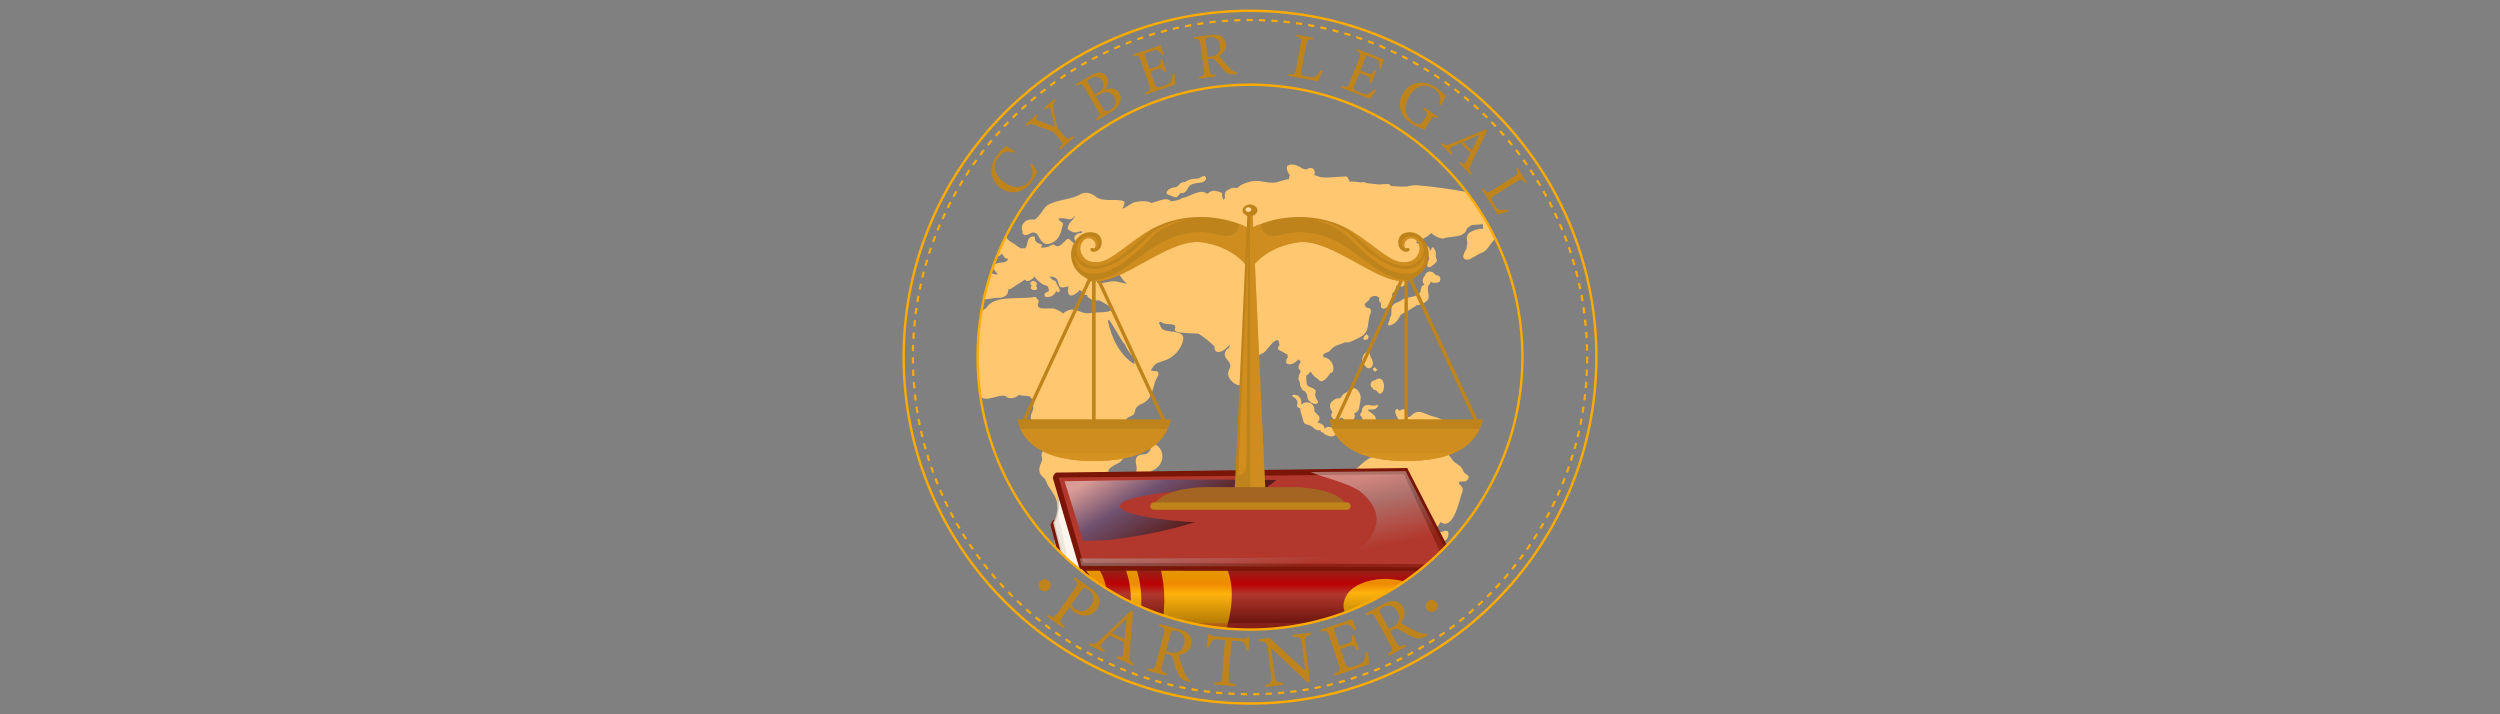 <svg xmlns="http://www.w3.org/2000/svg" xmlns:xlink="http://www.w3.org/1999/xlink" id="Layer_1" x="0px" y="0px" viewBox="0 0 350 100" style="enable-background:new 0 0 350 100;" xml:space="preserve"><rect x="0" y="0" width="350" height="100" fill="#808080" stroke="none"/><style type="text/css">	.st0{clip-path:url(#SVGID_00000085219767107572362990000008595198744474846112_);}	.st1{fill:#FFC770;}	.st2{fill:#B70707;}	.st3{fill:#FFFCF8;}	.st4{fill:#C7BBAE;}	.st5{opacity:0.5;}	.st6{fill:#FDEEE0;}	.st7{fill:#DDD6D1;}	.st8{fill:#670D00;}	.st9{fill:#7A1507;}	.st10{fill:url(#SVGID_00000120543824050682650700000018376910248268942519_);}	.st11{fill:url(#SVGID_00000012463943498781865760000013552753371229482923_);}	.st12{fill:url(#SVGID_00000112595460966216546440000015977422178380850343_);}	.st13{fill:url(#SVGID_00000150809204562615166470000008269772971905767561_);}	.st14{fill:url(#SVGID_00000118395761820694292330000003166044579028374656_);}	.st15{opacity:0.4;}	.st16{fill:#B2372C;}	.st17{opacity:0.5;fill:#FDEEE0;}	.st18{opacity:0.5;fill:#DDD6D1;}	.st19{fill:url(#SVGID_00000060734665500119183440000001247202377848813444_);}	.st20{fill:url(#SVGID_00000056417731030610295010000015951561082473958808_);}	.st21{fill:url(#SVGID_00000151526884833581307940000001621944975554338982_);}	.st22{fill:url(#SVGID_00000182491960190118441800000006004967959092602268_);}	.st23{fill:url(#SVGID_00000087371721213610478570000012147956878855340182_);}	.st24{fill:url(#SVGID_00000029762957373636157960000000157115655711870097_);}	.st25{fill:url(#SVGID_00000129900910417497828870000013064771838710610068_);}	.st26{fill:url(#SVGID_00000068640123771677712580000002114706832382663302_);}	.st27{fill:url(#SVGID_00000088119074634505480060000017521646195974424453_);}	.st28{fill:url(#SVGID_00000104696021295375159790000003823505946473965500_);}	.st29{fill:url(#SVGID_00000136406475978453728550000002142131772710140039_);}	.st30{opacity:0.5;fill:url(#SVGID_00000026884767754291549180000011435082789923500676_);}	.st31{fill:url(#SVGID_00000153677378242211833290000009954239743848771207_);}	.st32{clip-path:url(#SVGID_00000085219767107572362990000008595198744474846112_);fill:#B2372C;}	.st33{fill:#BF831B;}	.st34{opacity:0.5;fill:#DF9822;}	.st35{opacity:0.55;fill:#DF9822;}	.st36{fill:#FFFDE9;}	.st37{fill:#FFDBA2;}	.st38{fill:#A46522;}	.st39{fill:#FFAB00;}</style><g>	<defs>		<path id="SVGID_1_" d="M175,11.86c-21.06,0-38.14,17.07-38.14,38.14c0,21.06,17.07,38.14,38.14,38.14   c21.06,0,38.14-17.07,38.14-38.14C213.14,28.94,196.06,11.86,175,11.86z"></path>	</defs>	<clipPath id="SVGID_00000066478993021646529550000003430327040211159953_">		<use xlink:href="#SVGID_1_" style="overflow:visible;"></use>	</clipPath>	<g style="clip-path:url(#SVGID_00000066478993021646529550000003430327040211159953_);">		<g>			<path class="st1" d="M216.08,29.97c0.51-0.52,0.51-1.51-0.06-2.07c-0.59-0.57-0.84-0.96-1.77-0.75c-1.28,0.3-2.22,0.2-3.45,0.11    c0.3,0.02-3.19,0.03-2.64,0.39c-0.54-0.35-0.98-0.03-1.55-0.22c0-0.19-0.1-0.32-0.3-0.36c-2.72-0.52-5.19-0.92-7.89-1.13    c-0.51-0.04-0.98,0.05-1.4,0.17c-0.08,0-0.14,0-0.22,0c-0.79,0.04-1.46-0.01-2.11-0.08c-0.02-0.03-0.03-0.04-0.05-0.07    c-0.05-0.11-0.19-0.2-0.31-0.2c-0.44,0-0.86,0.03-1.27,0.07c-0.31-0.04-0.63-0.08-0.98-0.11c-0.27-0.02-0.54-0.05-0.81-0.09    c-0.16-0.11-0.33-0.18-0.53-0.13c-0.05,0.01-0.11,0.03-0.17,0.04c-0.56-0.08-1.12-0.14-1.66-0.12c0-0.06-0.01-0.12-0.04-0.18    c-0.05-0.11-0.1-0.22-0.16-0.33c-0.06-0.13-0.2-0.21-0.34-0.21c-0.74-0.01-3.1,0.35-3.79,0c-0.22-0.11-0.41-0.16-0.6-0.17    c0.1-0.21,0.14-0.44,0-0.72c-0.21-0.44-0.75-0.3-1.14-0.09c-0.19-0.04-0.38-0.06-0.53-0.15c-0.55-0.36-1.07-0.6-1.73-0.52    c-0.05,0.01-0.1,0.04-0.15,0.08c-0.11,0.01-0.22,0.07-0.25,0.18c-0.09,0.36,0.05,0.6,0.21,0.93c0.11,0.23,0.27,0.22,0.14,0.44    c-0.08,0.13-0.09,0.26-0.08,0.39c-0.59,0.11-1.17,0.29-1.73,0.45c-1.16,0.26-2.28-0.39-3.52-0.13c-0.81,0.17-1.55,0.46-2.02,0.97    c-0.46-0.15-0.78-0.06-1.33,0.26c-0.45,0.26-0.41,0.7-0.36,1.13c-0.09,0.07-0.17,0.16-0.24,0.27c-0.04-0.23-0.08-0.45-0.14-0.6    c-0.01-0.02-0.03-0.03-0.04-0.04c0.01-0.06,0.04-0.13,0.04-0.19c0-0.09-0.02-0.18-0.11-0.22c-1.05-0.43-1.47-0.28-1.96,0.16    c-0.32-0.21-0.72-0.32-1.05-0.26c-0.67,0.14-1.33,0.45-2.01,0.74c-0.26,0.03-0.49,0.1-0.65,0.21c-0.01,0.01-0.02,0.03-0.03,0.05    c-0.43,0.16-0.87,0.27-1.32,0.3c-0.07-0.04-0.14-0.05-0.2-0.1c-0.55-0.49-1.78,0.17-2.35,0.28c-0.06,0.01-0.13,0.06-0.19,0.08    c-0.55-0.31-1.3-0.3-1.94-0.21c-0.58,0.08-0.76,0.2-1.27,0.53c-0.36,0.23-0.66,0.38-0.94,0.5c0.15-0.21,0.25-0.46,0.31-0.66    c0.04-0.16,0.05-0.39-0.15-0.45c-1.17-0.37-2.79,0.19-3.79-0.58c-0.62-0.48-1.48-0.81-2.22-0.36c-1.41,0.85-3.42,0.68-4.73,1.63    c-0.37,0.27-1.27,2.02-1.88,1.92c-1.09-0.18-1.91,0.82-1.45,1.68c-0.1,0.17-0.07,0.33,0.23,0.46c0.36,0.15,0.9-0.34,1.21-0.35    c0.18,0,0.34,0.08,0.5,0.14c0.53,0.64,0.74,1.95,2.18,1.3c1.05-0.48,1.21-1.48,1.49-2.44c0.03-0.11,0.06-0.29-0.06-0.37    c-1.46-0.95,0.54-0.55,0.85-0.49c0.26,0.06,0.52-0.02,0.7-0.23c0.59-0.69,0,0.29-0.36,0.58c-0.24,0.19-0.3,0.47-0.42,0.75    c-0.04,0.1-0.05,0.29,0.06,0.36c0.45,0.29,0.8,0.53,1.38,0.34c0.24-0.08,0.43-0.11,0.57-0.12c-0.04,0.06-0.06,0.13-0.03,0.2    c0.01,0.01,0.01,0.03,0.02,0.04c-0.11,0.02-0.24,0.04-0.41,0.05c-0.2,0.01-0.31,0.11-0.46,0.24c-0.16,0.14-0.3,0.34-0.21,0.56    c0.51,1.3-0.18,0.49-0.7,0.05c-0.15-0.13-0.36-0.02-0.48,0.1c-0.31,0.31-1.06,1.24-1.56,0.73c-0.11-0.11-0.33-0.11-0.46-0.03    c-0.45,0.29-0.95,0.41-1.52,0.36c0.1-0.08,0.29-0.4,0.06-0.46c-0.53-0.15-0.93-0.34-0.87-0.97c0.01-0.06-0.02-0.1-0.08-0.11    c-1.45-0.19-0.59,1.94-1.68,1.63c-0.06-0.02-0.12,0.02-0.17,0.06c-0.06-0.03-0.1-0.07-0.15-0.1c-0.02-0.01-0.04-0.02-0.06-0.04    c-0.13-0.08-0.28-0.15-0.38-0.24c-0.5-0.43-1.18-0.62-1.52-1.23c-0.15-0.27-0.33-0.55-0.61-0.7c-1.04-0.55-2.14-0.78-2.3,0.8    c-0.01,0.06,0.03,0.06,0.07,0.09c-0.05,0.07-0.1,0.14-0.12,0.23c-0.51,0.14-0.94,0.4-1.19,0.88c-0.5,0.96,0.7,1.18,1.21,0.53    c0.08-0.1,0.13-0.31,0.05-0.41c0.25-0.05,0.49-0.08,0.54-0.04c0.25,0.23,0.6,0.21,0.44,0.52c-0.09,0.2-0.16,0.41,0.01,0.59    c0.42,0.46,0.98,0.22,1.33-0.19c0.2,0.25,0.26,0.6,0.63,0.71c0.08,0.02,0.17,0.01,0.25-0.01c-0.38,0.91-1.13,0.21-2.19,0.98    c-0.05,0.04-0.08,0.1-0.06,0.16c0.14,0.38,0.62,0.77,0.77,1.09c-0.75,0.05-1.34-0.59-2.28,0.03c-0.51,0.33-0.87,0.64-0.95,1.29    c-0.08,0.64,0.94,1,0.67,1.68c-0.05,0.12-0.02,0.27,0.1,0.32c0.76,0.37,1.74-0.11,2.55-0.06c0.47,0.03,1.18-0.18,1.32-0.72    c0.05-0.17,0.07-0.34,0.11-0.5c0.01-0.02,0.03-0.03,0.04-0.04c0.08,0.07,0.19,0.06,0.27,0c0.66-0.46,1.34-0.84,1.98-1.3    c0.05,0.05,0.1,0.11,0.16,0.16c0.11,0.1,0.25,0.07,0.38,0.03c0.35-0.12,0.83-0.5,0.77-0.67c0.15,0.38,0.75,0.83,1.06,1.08    c0.28,0.22,0.87,0.18,0.93,0.62c0.02,0.15,0.04,0.29,0.06,0.41c-0.06,0.02-0.17,0.06-0.43,0.2c-0.12,0.06-0.2,0.17-0.19,0.3    c0,0.05,0.01,0.11,0.01,0.17c0,0.08,0.07,0.11,0.13,0.12c0.75,0.14,1.27-0.25,1.49-0.81c0.05,0.04,0.11,0.08,0.13,0.13    c0,0,0,0,0.01,0c0.01,0.01,0.01,0.02,0.02,0.03c0,0,0-0.01,0.01-0.01c0.11,0.13,0.37-0.1,0.35-0.25    c-0.05-0.33-0.26-0.51-0.4-0.81c-0.17-0.36-0.08-0.44-0.4-0.58c-0.03-0.01-0.06,0.02-0.1,0.03c-0.2-0.18-0.41-0.36-0.47-0.5    c-0.02-0.04-0.04-0.06-0.06-0.09c0.23,0.02,0.46,0.05,0.69,0.15c0.64,0.28,0.39,0.9,0.76,1.3c0.21,0.23,0.81,0,1.05-0.03    c0.07-0.01,0.12-0.04,0.16-0.06c-0.26,0.75-0.08,1.79,0.95,1.09c0.28-0.19,0.46-0.34,0.57-0.54c0.03,0.03,0.05,0.05,0.1,0.06    c0.04,0.01,0.08,0.02,0.12,0.03c0.04,0.06,0.09,0.11,0.12,0.19c0.07,0.19,0.15,0.37,0.39,0.39c0.16,0.01,0.28,0.02,0.37,0.06    c-0.01,0.06-0.02,0.12,0.01,0.17c0.1,0.14,0.24,0.24,0.41,0.33c0.06,0.06,0.13,0.11,0.22,0.11c0.01,0,0.02-0.01,0.04-0.01    c0.32,0.11,0.71,0.15,1.08,0.15c0.44,0.3,1.44,0.72,1.49,1.11c0.01,0.09,0.07,0.17,0.14,0.24c-0.59,0.39-2.35,0.26-2.96,0.38    c-1.41,0.29-1.96-0.94-3.29-0.28c-0.35,0.17-0.49,0.3-0.54,0.38c-0.07-0.11-0.32-0.33-1.15-0.66c-0.66-0.27-2.94,0.42-2.27-0.98    c0.03-0.07,0.01-0.15-0.03-0.2c-0.12-0.16-0.25-0.32-0.37-0.47c-0.03-0.04-0.1-0.04-0.15-0.03c-2.22,0.4-5.71-0.33-6.79,1.56    c-0.75,0.47-1.72,1.03-1.83,1.94c-0.03,0.25-0.01,0.38,0.02,0.48c-0.11,0.01-0.26,0.05-0.5,0.16c-0.43,0.19-1,0.7-1.19,1.14    c-0.29,0.64-0.42,1.13-0.07,1.84c0.07,0.14-0.59,0.48-0.76,0.66c-0.22,0.24-0.2,0.65-0.07,0.92c0.39,0.86,0.14,1.76,0.52,2.61    c0.04,0.09,0.14,0.14,0.24,0.15c0.16,0.01,0.3,0.01,0.43,0c0.06,0.25,0.16,0.46,0.4,0.64c0.12,0.09,0.25,0.11,0.39,0.11    c-0.13,0.73,0.73,1.14,1.43,1.25c0.03,0.3,0.18,0.57,0.57,0.72c0.86,0.35,2.6-0.72,3.2-0.24c0.5,0.4,1.16,0.25,1.64-0.1    c0.06-0.04,0.11-0.1,0.17-0.15c0.29,0.16,0.71,0.12,1.06,0.16c0.17,0.02,0.29,0.03,0.41,0.05c0.25,0.27,0.48,0.54,0.68,0.81    c-0.13,0.22-0.22,0.46-0.17,0.67c0.15,0.58-0.58,1.1-0.26,1.75c0.28,0.57,0.85,0.65,1.42,0.63c-0.12,0.26-0.2,0.58-0.15,0.84    c0.04,0.25,1.02,1.54,1.09,1.31c-0.1,0.35-0.12,0.64-0.07,0.9c-0.4,0.46-0.92,0.91-0.85,1.38c0.14,1.03,0.14,0.34-0.2,1.37    c-0.3,0.87-0.06,1.31,0.67,1.91c0,0,0,0,0.01,0c0.08,0.21,0.18,0.44,0.29,0.68c0.29,0.62,0.97,1.31,1.29,2.25    c0.2,0.58,0.07,2.12,1.21,1.96c0.4-0.06,0.5,0.43,0.89,0.34c0.87-0.2,1.38-1.24,2.37-1.12c1.14,0.14,3.44-3.08,3.62-4.08    c0.04-0.19-0.06-0.37-0.23-0.45c-1.36-0.67-0.07-1.35,0.86-1.81c1.25-0.62,1.33-3.66,0.97-3.52c0.24-0.09,0.41-0.35,0.45-0.59    c0.12-0.77-0.84-1.82-0.15-2.22c0.41-0.24,0.92-0.3,1.01-0.85c0.17-1.14,1.09-0.91,1.77-1.64c0.89-0.96,0.76-2.33,1.43-3.32    c0.16-0.23,0.15-0.71-0.23-0.71c-0.26,0-0.5-0.05-0.75-0.09c0.01-0.02,0.04-0.02,0.04-0.04c0.46-0.91,0.85-1.04,1.78-1.32    c1.33-0.39,2.41-1.56,2.71-2.87c0.37-1.63-2.49-0.93-2.99-1.67c-0.39-0.59-0.64-1.2,0.24-0.72c0.48,0.26,1.98-0.11,1.6,0.78    c-0.04,0.09-0.03,0.21,0.04,0.28c0.37,0.37,2.28,0.31,3.26,0.4c0.8,0.51,1.59,1.12,2.22,1.77c0.01,0.02,0.03,0.01,0.04,0.02    c-0.04,0.47,0.09,0.89,0.76,0.75c0.49-0.1,1.09-0.63,1.36-1.02c-0.1,0.15,0.09,0.4-0.27,0.6c-0.1,0.06-0.19,0.12-0.25,0.22    c-0.76,1.25,1.14,1.43,0.43,2.71c-0.54,0.96,0.62,2.19,1.55,2.17c0.21,0,0.4-0.15,0.47-0.35c0.16-0.46,0.09-2.25,0.32-2.19    c0.26,0.07,0.6-0.17,0.7-0.4c0.15-0.34,0.2-0.52,0.19-0.92c-0.02-0.79-0.12-0.01,0.67-0.28c0.44-0.15,0.85-0.28,1.19-0.62    c0.42-0.42,1.09-1.63,1.8-1.55c0.07,0.24,0.14,0.47,0.17,0.68c-0.23,0.22-0.34,0.57-0.05,0.72c0.33,0.15,0.65,0.31,0.95,0.51    c0.06,0.04,0.13,0.06,0.2,0.05c0,0,0,0,0,0.01c-0.01,0.08,0,0.16,0.03,0.24c0.02,0.09,0.03,0.15,0.04,0.21    c-0.18,0.19-0.28,0.39-0.22,0.7c0.01,0.08,0.06,0.19,0.16,0.21c0.52,0.14,0.79-0.01,1.22-0.34c0.32-0.25,0.25-0.49,0.66,0.08    c-0.05-0.07-0.26,0.37-0.27,0.41c-0.02,0.07-0.12,0.38-0.04,0.5c0.08,0.11,0.16,0.23,0.24,0.34c0.02,0.05,0.05,0.07,0.07,0.1    c-0.26,0.27-0.33,0.68-0.34,1.05c0,0.1,0.04,0.16,0.11,0.21c0.01,0.02,0.01,0.05,0.02,0.07c0.04,0.1,0.07,0.2,0.1,0.29    c-0.02,0.16-0.04,0.35,0.15,0.59c0,0,0,0,0,0c0.07,0.25,0.19,0.42,0.47,0.49c0.17,0.18,0.32,0.37,0.37,0.6    c0-0.02,0.04,0.49,0.15,0.63c0.29,0.36,0.59,0.56,1.05,0.59c0.16,0.01,0.4-0.22,0.3-0.39c-0.27-0.41-0.5-0.77-0.32-1.27    c0.02-0.06,0.03-0.14,0-0.2c-0.26-0.54-1.15-0.38-1.25-1c-0.02-0.16-0.12-1.07-0.04-1.12c0.17-0.12,0.43-0.33,0.56-0.52    c0.01-0.01,0.02-0.04,0.03-0.06c0.21,0.4,0.53,0.75,0.92,0.99c0.25,0.15,0.39,0.51,0.74,0.36c0.51-0.23,0.82-0.69,1.1-1.15    c0.02,0.01,0.04,0.01,0.07,0.02c0.12,0.02,0.24-0.11,0.28-0.21c0.32-0.86-0.34-1.92-1.3-1.99c-0.02-0.13-0.04-0.26-0.06-0.38    c0.06-0.04,0.11-0.08,0.17-0.12c0.14-0.09,0.28-0.18,0.46-0.21c0.19-0.06,0.31-0.16,0.43-0.32c0.02-0.03,0.02-0.05,0.04-0.08    c0.25-0.2,0.49-0.42,0.77-0.53c0.44-0.18,0.85-0.3,1.24-0.46c0.12,0.01,0.23,0.02,0.27,0.02c0.53-0.03,1.23-0.46,1.69-0.68    c1.58-0.71,1.05-2.16,1.55-3.37c0.26-0.63-0.12-0.81-0.64-0.85c0.03-0.14-0.02-0.29-0.18-0.31c-0.04,0-0.07,0.02-0.1,0.02    c0.02-0.02,0.05-0.03,0.07-0.06c0.08-0.1,0.15-0.21,0.22-0.32c0.28-0.15,0.49-0.4,0.59-0.69c0.17-0.13,0.37-0.23,0.64-0.25    c0.24-0.02,0.46,0.12,0.67,0.25c-0.01,0.01-0.01,0.02-0.02,0.03c-0.13,0.43,0.12,0.56,0.27,0.85c0,0.01-0.01,0.02-0.02,0.03    c-0.14,0.32,0.09,0.71,0.46,0.61c0.06-0.02,0.1-0.04,0.15-0.06l-0.01,0.01c0.01,0,0.02-0.01,0.03-0.02    c0.93-0.35,0.89-1.17,0.93-2.01c0.18-0.19,0.34-0.38,0.46-0.64c0.07-0.17,0.1-0.32,0.11-0.48c0.14-0.02,0.26-0.02,0.28-0.02    c0.2,0.06,0.32,0.18,0.54,0.13c0.33-0.07,0.68-0.44,0.67-0.78c-0.01-0.38,0.41-0.28,0.59-0.43c0.17-0.15,0.27-0.27,0.36-0.43    c0.36-0.08,0.75-0.24,0.95-0.58c0.27-0.47,0.48-0.96,0.68-1.44c0.07-0.06,0.14-0.1,0.21-0.18c0.07-0.08,0.09-0.16,0.09-0.24    c0.07-0.09,0.12-0.19,0.18-0.29c0.01,0.01,0.02,0.01,0.02,0.02c-0.01,0.07-0.03,0.14-0.02,0.22c0.01,0.06,0.04,0.12,0.07,0.16    c-0.12,0.38-0.3,0.81-0.29,1.07c0,0.04,0.02,0.07,0.04,0.1c0,0.04,0.01,0.06,0.06,0.06c0.12,0.07,0.31,0.05,0.41-0.04    c0.22-0.19,0.98-0.6,0.82-1.01c-0.12-0.28-0.19-0.52-0.12-0.82c0.05-0.27-0.22-0.58-0.31-0.81c-0.06-0.15-0.29,0-0.31,0.11    c-0.03,0.1-0.07,0.2-0.12,0.3c-0.02-0.02-0.06-0.03-0.09-0.05c-0.04-0.38-0.3-0.66-0.7-0.77c-0.73-0.21-0.92-0.09-1.25-0.34    c0.18-0.18,0.41-0.3,0.77-0.43c0.49-0.17,1-0.53,1.37-0.89c-0.04,0.04,1.18,0.95,1.71,0.75c0.64-0.24,2.21-0.2,2.7-0.59    c0.14-0.11,0.41-0.26,0.46-0.47c0.04-0.14,0.11-0.26,0.17-0.37c0.32-0.26,0.64-0.51,0.85-0.45c-0.02,0,0.7-0.07,1.33-0.1    c0.01,0.07,0,0.13,0.01,0.2c0.12,0.68-0.2,0.37-0.57,0.45c-0.32,0.06-1.19,0.37-1.43,0.62c-0.37,0.4-0.24,0.88-0.18,1.35    c-0.06,0.27-0.1,0.55-0.12,0.81l0,0c-0.14,0.22-0.59,0.96-0.42,1.28c0.17,0.31,0.68,0.3,0.97,0.15c0.14-0.07,0.26-0.16,0.39-0.24    c0.2-0.07,0.41-0.21,0.64-0.38c0.3-0.16,0.63-0.25,0.91-0.44c0.77-0.51,0.99-1.56,1.86-1.94c0.35-0.15,0.48-0.31,0.7-0.62    c0.07-0.1,0.17-0.16,0.25-0.24c0.4,0.45,1.22,0.08,1.62-0.12c1.06-0.53,1.96-0.92,3.09-1.19c0.58-0.14,0.7-0.14,0.92-0.67    c0.04-0.1,0.03-0.22-0.05-0.29C216.17,30.04,216.13,30.01,216.08,29.97z M153.59,39.57c0.12-0.88-0.95-0.23,0.37-0.82    c1-0.45,2.16-1.35,3.14,0.26c0.42,0.7,1.45,0.92-0.74,0.41C155.44,39.2,154.46,39.84,153.59,39.57z M158.78,50.95    c0,0.01,0.01,0.02,0.01,0.03c-1.96-1.23-3.18-3.58-3.69-6.08c0.06-0.04,0.11-0.1,0.16-0.14c0.51,0.71,1.72,2.82,1.91,3.08    c0.08,0.12,0.2,0.25,0.33,0.38c0.15,0.42,0.48,0.9,0.58,1.07c0.19,0.33,0.29,0.44,0.67,0.58C159.11,50,158.78,50.72,158.78,50.95    z"></path>			<path class="st1" d="M149.58,30.7C149.58,30.7,149.58,30.7,149.58,30.7C149.65,30.71,149.63,30.71,149.58,30.7z"></path>		</g>		<path class="st1" d="M161.94,62.34c-0.35-0.25-0.83,0.14-0.87,0.51c0,0.04,0.01,0.06,0.01,0.09c-0.2,0.34-0.46,0.66-0.87,0.66   c-0.28,0-0.65,0.04-0.88,0.22c-0.46,0.34-0.34,0.97-0.22,1.44c0.1,0.39-0.06,0.73-0.11,1.11c0.01,0.38-0.07,0.74-0.22,1.1   c-0.02,0.04-0.23,0.35-0.23,0.48c-0.01,0.51,0.28,1.2,0.91,1.24c0.45,0.03,0.79-0.41,0.99-0.75c0.23-0.36,0.31-0.78,0.4-1.19   c0.15-0.68-0.03-1.14,0.68-1.47C162.88,65.13,163.21,63.23,161.94,62.34z"></path>		<path class="st1" d="M175.32,52.87c-0.78-0.05-1.3,0.88-1.13,1.55c0.02,0.08,0.07,0.16,0.13,0.22c0,0.01,0,0.02,0,0.03   c0.16,0.61,0.97-0.12,1.11-0.36C175.62,53.96,176.05,52.92,175.32,52.87z"></path>		<path class="st1" d="M190.58,60.64c-0.79-0.33-1.77-0.03-2.62-0.04c-0.84-0.01-1.2-0.84-2.01-0.84c-0.22,0-0.38,0.13-0.51,0.29   c-0.03-0.61-0.35-0.66-0.97-0.9c-0.06-0.03,0.19-0.22,0.23-0.35c0.08-0.22,0.03-0.4-0.09-0.58c-0.05-0.08-0.63-0.62-0.62-0.65   c0.06-0.22,0-0.42-0.07-0.63c-0.21-0.59-0.92-0.73-1.42-0.52c-0.08,0.03-0.16,0.12-0.22,0.21c-0.07-0.04-0.12-0.1-0.11-0.18   c0.08-0.74-0.4-1.23-1.14-1.18c-0.08,0.01-0.16,0.13-0.09,0.2c0,0.01,0.01,0.02,0.02,0.02c0,0,0.01,0,0.01,0   c0.41,0.29,0.83,0.55,0.63,1.17c-0.03,0.1-0.03,0.26,0.06,0.33c0.09,0.08,0.23,0.13,0.38,0.19c0,0.34,0.07,0.59,0.19,0.91   c0.16,0.4,0.15,0.86,0.41,1.19c0.09,0.11,0.42,0.18,0.52,0.21c0.36,0.11,0.4,0.12,0.69,0.38c0.26,0.23,0.48,0.39,0.83,0.38   c0.04,0,0.09-0.02,0.14-0.04c0.06,0.06,0.1,0.12,0.1,0.19c0.04,0.18,0.19,0.17,0.32,0.1c0.01,0.1,0.06,0.2,0.16,0.25   c0.44,0.23,0.97,0.55,1.46,0.2c0.28-0.2,1.56-0.15,1.94-0.15c0.54,0,1.1,0.02,1.64,0.08C190.57,60.89,190.71,60.7,190.58,60.64z"></path>		<path class="st1" d="M189.86,54.46c-0.49-0.26-0.87-0.03-1.2,0.38c-0.02,0.03-0.03,0.05-0.05,0.08c-0.37,0.04-0.72,0.39-0.88,0.73   c-0.11,0.22-0.49,0.02-0.82,0.23c-0.31,0.19-0.63,0.43-0.7,0.81c-0.05,0.26,0.02,0.44,0.14,0.67c0.23,0.45,0.24,0.25,0.05,0.65   c-0.16,0.32,0.38,0.85,0.7,0.77c0.19-0.05,0.34-0.1,0.48-0.24c0.09-0.02,0.18-0.04,0.27-0.08c0.22,0.08,0.43,0.44,0.61,0.55   c0.41,0.26,0.89,0.09,1.09-0.36c0.11-0.25,0.15-0.43,0.08-0.7c-0.01-0.04-0.05-0.04-0.07-0.07c0.33-0.1,0.62-0.36,0.7-0.68   c0.11-0.46,0.17-0.96,0.23-1.42C190.55,55.35,190.24,54.65,189.86,54.46z"></path>		<path class="st1" d="M191.53,46.97c-0.05-0.08-0.12-0.1-0.19-0.1c0-0.04,0.01-0.07,0.01-0.11c0-0.05-0.07-0.01-0.07,0.02   c-0.03,0.05-0.07,0.09-0.1,0.14c-0.08,0.04-0.15,0.1-0.2,0.17c-0.05,0.07-0.06,0.13-0.08,0.2c0,0,0,0.01,0,0.01   c-0.01,0.03-0.03,0.06-0.04,0.1c0.01,0,0.01,0,0.02,0c-0.02,0.11,0.03,0.2,0.17,0.18c0.02-0.01,0.03-0.02,0.05-0.02   c0.15,0.09,0.37-0.08,0.44-0.19C191.62,47.22,191.6,47.09,191.53,46.97z"></path>		<path class="st1" d="M168.33,24.7c-0.21,0.1-0.4,0.21-0.59,0.31c-0.59-0.02-1.34,0.08-1.81,0.47c-0.21,0-0.42,0.02-0.58,0.14   c-0.2,0.15-0.24,0.18-0.4,0.37c-0.24,0.28-0.51,0.19-0.83,0.3c-0.38,0.14-0.61,0.24-0.79,0.61c-0.05,0.11-0.01,0.23,0.09,0.29   c0.24,0.12,0.46,0.2,0.69,0.28c0.17,0.1,0.36,0.16,0.57,0.14c0.21-0.02,0.55-0.67,0.69-0.6c0.21,0.1,0.49-0.06,0.62-0.21   c0.12-0.13,0.24-0.25,0.3-0.41c0.1-0.28,0.28-0.44,0.5-0.55c0.07-0.02,0.13-0.04,0.19-0.07c0.18-0.06,0.38-0.11,0.58-0.14   c0.38-0.07,0.84-0.01,1.13-0.32C169.02,24.97,168.79,24.48,168.33,24.7z"></path>		<path class="st1" d="M145.04,40.03c0.06-0.08,0.1-0.16,0.12-0.31c0.01-0.04-0.03-0.06-0.05-0.1c0.01-0.01,0.03-0.03,0.01-0.03   c-0.02-0.01-0.03-0.02-0.04-0.03c-0.02-0.02-0.01-0.06-0.04-0.07c-0.11-0.05-0.22-0.1-0.33-0.15c0,0.01,0,0.01,0,0.01   c-0.03,0-0.03-0.03-0.07-0.03c-0.25,0.01-0.59,0.4-0.28,0.57c0.05,0.03,0.09,0.03,0.12,0.03c-0.03,0.03-0.07,0.07-0.12,0.15   c-0.09,0.14-0.09,0.32,0.07,0.42c0.26,0.14,0.22,0.13,0.52,0.11c0.15-0.01,0.29-0.16,0.24-0.31   C145.13,40.13,145.11,40.08,145.04,40.03z"></path>		<path class="st1" d="M205.5,66.55c-0.37-0.28-0.58-0.32-0.72-0.79c-0.19-0.6-1.08-0.83-1.42-1.35c-0.62-0.97-1.41-1.46-2.33-1.96   c-0.1-0.16-0.25-0.3-0.42-0.3c-0.07,0-0.15,0.03-0.22,0.05c-0.06-0.03-0.11-0.06-0.19-0.1c-0.07-0.03-0.14-0.01-0.21,0.01   c-0.14-0.02-0.29,0.03-0.38,0.13c-0.17,0.21-0.33,0.4-0.43,0.65c-0.25,0.58-0.69,0.55-1.22,0.73c-0.11,0.04-0.22,0.09-0.32,0.14   c0.02-0.15,0.16-0.36,0.21-0.47c0.16-0.34,0.3-0.57,0.04-0.89c-0.37-0.44-2.14-0.43-2.56,0.03c-0.05,0.06-0.11,0.17-0.15,0.27   c-0.09,0.03-0.17,0.05-0.25,0.09c-0.1,0.04-0.2,0.1-0.29,0.15c-0.03-0.1-0.1-0.19-0.19-0.22c-1.03-0.38-1.63,0.54-2.24,1.23   c-0.73,0.16-1.78,1.2-2.05,1.45c-0.17,0.15-0.32,0.24-0.49,0.31c-0.21,0.01-0.41,0.04-0.59,0.08c-0.06,0-0.11,0.02-0.18,0.01   c-0.22-0.04-0.55,0.15-0.69,0.31c-0.28,0.3-0.34,0.61-0.25,0.9c-0.02,0.14-0.04,0.27-0.03,0.43c0.01,0.67,1.73,2.98,1.16,3.36   c-0.51,0.35-0.2,0.86,0.25,1.07c-0.03,0.12-0.02,0.24,0.13,0.26c0.8,0.11,2.36,0.55,2.76-0.56c0,0,0,0,0-0.01   c0.08-0.01,0.22-0.04,0.45-0.1c0.52-0.15,1.08-0.19,1.61-0.32c0.24-0.06,0.49-0.08,0.73-0.11c0.43,0.09,0.79,0.25,1.03,0.56   c0.17,0.22,0.53,0.38,0.91,0.53c0.04,0.05,0.07,0.09,0.11,0.14c0.08,0.1,0.25,0.1,0.36,0.08c0.02,0,0.03-0.01,0.04-0.02   c0.32,0.12,0.63,0.25,0.83,0.4c0.34,0.27,0.8,0.41,1.24,0.56c-0.03,0.12-0.01,0.24,0.07,0.35c0.25,0.33,0.8,0.52,1.2,0.33   c0.23-0.11,0.5-0.25,0.64-0.47c0.33-0.54,0-0.44,0.54-0.23c1.53,0.61,2.36-3.26,2.6-4c0.16-0.51,0.34-0.78-0.01-1.21   c-0.1-0.12-0.21-0.21-0.31-0.3c-0.12-0.48,0.45-0.31,0.82-0.34C205.38,67.38,205.83,66.8,205.5,66.55z"></path>		<path class="st1" d="M204.45,59.03c-0.29,0.02-0.56,0.22-0.84,0.18c-0.49-0.08-0.74,0.21-1.14,0.43   c-0.05-0.03-0.09-0.06-0.09-0.09c0.07-0.92-1.57-1.16-2.16-1.37c-1.14-0.41-1.65-0.95-2.7,0.05c-0.22,0.21-0.18,0.16-0.46,0.1   c0.03-0.04,0.04-0.09-0.01-0.12c-0.3-0.18,0.09-0.89-0.46-0.92c-0.14-0.01-0.3,0.03-0.44,0.1c-0.01,0-0.01,0-0.01,0.01   c-0.03,0.02-0.08,0.03-0.11,0.05c-0.18,0.14-0.2-0.02-0.32-0.16c-0.12-0.14-0.35,0.09-0.36,0.21c-0.03,0.25,0.01,0.45,0.12,0.56   c-0.02,0.07-0.03,0.14,0.03,0.18c0.24,0.21,0.27,0.86,0.56,0.98c0.29,0.12,0.82,0.21,1.12,0.08c0.22-0.09,0.95,0.49,1.16,0.63   c0.14,0.09,0.26,0.12,0.39,0.15c-0.12,0.17-0.18,0.37-0.14,0.62c0.08,0.58,0.74,0.45,1.19,0.41c0.13,0.08,0.3,0.12,0.5,0.01   c0.4-0.21,0.81-0.34,1.26-0.45c0.95-0.24,0.94,0.9,1.46,1.23c0.27,0.17,0.8-0.23,0.59-0.52c-0.29-0.4-0.14-0.87-0.36-1.3   c0.53,0.05,0.95-0.04,1.41-0.67C204.77,59.22,204.67,59.01,204.45,59.03z"></path>		<path class="st1" d="M192.76,56.7c-0.64,0.34-1.48-0.42-1.99,0.4c-0.09,0.14-0.1,0.28-0.08,0.4c-0.07,0.08-0.1,0.17-0.1,0.27   c-0.14,0.11-0.22,0.32-0.1,0.47c0.05,0.06,0.1,0.08,0.16,0.09c0.01,0.02-0.02,0.05,0,0.08c0.07,0.1,0.09,0.19,0.1,0.28   c0,0.01,0.01,0.03,0.01,0.04c0.01,0.29-0.2,0.57-0.11,0.9c0.06,0.21,0.29,0.24,0.44,0.11c0.24-0.2,0.33-0.39,0.37-0.69   c0.21,0.48,0.9,0.5,1.09-0.04c0.27-0.75-0.35-1.01-0.87-1.42c-0.54-0.42,0.32-0.17,0.62-0.26c0.29-0.09,0.44-0.18,0.61-0.44   C192.98,56.78,192.9,56.62,192.76,56.7z"></path>		<path class="st1" d="M213.18,74.46c-0.43,0.16-0.87,0.68-1.33,0.63c-0.42-0.05-0.61,0.43-0.93,0.46c-0.2,0.02-0.43,0.27-0.44,0.49   c-0.07,0.03-0.14,0.09-0.19,0.16c0,0.01-0.01,0.01-0.01,0.01c-0.12,0.16-0.15,0.37,0,0.48c0.02,0.02,0.04,0.02,0.06,0.03   c0.02,0.01,0.03,0.02,0.05,0.02c0.59,0.12,0.86,0.47,1.42,0.05c0.26-0.19,0.45-0.51,0.64-0.77c0.31-0.43,0.68-0.81,0.98-1.25   C213.54,74.57,213.4,74.37,213.18,74.46z"></path>		<path class="st1" d="M215.16,73.29c-0.14-0.28-0.54-0.22-0.77-0.3c-0.38-0.12-0.42-0.8-0.83-0.99c-0.24-0.11-0.47,0.23-0.41,0.44   c0.17,0.53,0,1.1,0.17,1.64c0.12,0.38,0.51,0.15,0.56,0.43c0.04,0.21,0.29,0.22,0.43,0.1c0.03-0.03,0.07-0.07,0.1-0.11   c0.05-0.02,0.09-0.04,0.14-0.09c0.02-0.03,0.03-0.05,0.05-0.08c0,0,0.01,0,0.01,0c0.08-0.16,0.41-0.24,0.53-0.43   C215.25,73.74,215.25,73.49,215.16,73.29z"></path>		<path class="st1" d="M202.77,74.53c-0.01-0.08-0.06-0.15-0.14-0.18c-0.29-0.09-0.48,0.01-0.76,0.08   c-0.04,0.01-0.09,0.04-0.13,0.06c-0.17-0.01-0.33,0.01-0.51,0.19c-0.19,0.2-0.02,0.59,0.16,0.74   C202.18,76.16,202.89,75.48,202.77,74.53z"></path>		<path class="st1" d="M194.07,60.61c-0.71-0.28-1.96-0.37-2.09,0.66c-0.07,0.57,0.36,0.54,0.75,0.33c0.4-0.09,0.81-0.18,1.18-0.34   C194.11,61.17,194.39,60.73,194.07,60.61z"></path>		<path class="st1" d="M193.49,53.19c-0.3-0.3-0.65-0.22-0.91,0.01c-0.4,0.06-0.75,0.27-0.68,0.75c0.02,0.17,0.15,0.29,0.29,0.4   c0.05,0.14,0.14,0.26,0.31,0.25c0.01,0,0.02-0.01,0.04-0.01c0.14,0.09,0.28,0.19,0.35,0.3c0.15,0.24,0.28,0.29,0.54,0.12   C193.87,54.73,193.85,53.55,193.49,53.19z"></path>		<path class="st1" d="M191.73,49.42c-0.03-0.18-0.16-0.19-0.28-0.12c-0.02-0.01-0.02-0.04-0.04-0.04c-0.35,0.1-0.57,0.41-0.65,0.77   c-0.15,0.73,0.05,0.87,0.54,1.39c0.22,0.23,0.61,0.17,0.77-0.09C192.5,50.62,191.83,50.15,191.73,49.42z"></path>		<path class="st1" d="M192.76,51.77c0.05,0,0.1-0.11,0.04-0.11c-0.03,0-0.04,0.02-0.06,0.05c0-0.01,0-0.01-0.01-0.02   c-0.05-0.07-0.1-0.14-0.15-0.21c-0.01-0.01-0.01,0-0.02-0.01c-0.02-0.01-0.03-0.01-0.06-0.01c-0.05-0.01-0.1-0.01-0.15,0.03   c-0.1,0.06-0.15,0.16-0.13,0.25c0,0.03,0.01,0.04,0.02,0.07c0.01,0.01,0,0.02,0.01,0.02c0.07,0.05,0.14,0.1,0.21,0.15   c0.14,0.11,0.33-0.08,0.29-0.24C192.76,51.76,192.75,51.77,192.76,51.77z"></path>		<path class="st1" d="M201.51,38.71c-0.13-0.11-0.19-0.18-0.36-0.17c-0.18,0.02-0.46-0.42-0.68-0.49c-0.04-0.01-0.09,0-0.13,0.01   c-0.08-0.07-0.19-0.08-0.3-0.04c-0.3,0.1-0.51,0.32-0.55,0.58c-0.35,0.34-0.44,0.88-0.07,1.25c-0.16,0.08-0.33,0.17-0.4,0.32   c-0.1,0.19-0.11,0.69-0.22,0.81c-0.52,0.58-1.43,0.61-2.1,0.79c-0.41,0.11-0.65,0.45-1.06,0.56c-0.24,0.06-0.45,0.2-0.62,0.38   c-0.44,0.48-0.04,1.23-0.36,1.64c-0.09,0.12-0.13,0.25-0.08,0.38c-0.09,0.17-0.17,0.36-0.24,0.58c-0.03,0.1-0.01,0.26,0.13,0.25   c0.59-0.01,1.25-0.68,1.47-1.2c0.23-0.56,0.85-0.59,1.31-0.93c0.02-0.02,1.14-0.68,1.13-0.74c0.01,0,0.01,0,0.02,0   c0.15,0.09,0.3,0.02,0.44-0.1c0.39-0.07,0.84-0.3,1.05-0.63c0.35-0.57-0.18-1.32,0.08-1.93c0.02-0.04,0.02-0.08,0.02-0.12   c0.28-0.18,0.25-0.38,0.36-0.66c-0.2,0.49,0.93,0.35,1.13,0.23C201.67,39.35,201.72,38.88,201.51,38.71z"></path>	</g>	<g style="clip-path:url(#SVGID_00000066478993021646529550000003430327040211159953_);">		<g>			<path class="st2" d="M148.14,93.61l-0.25-0.01l3.94,15.27h0.28c0.02,0.19,0.07,0.38,0.18,0.57c0.07,0.11,0.12,0.22,0.19,0.32    l-1.12-0.02c0,0-0.01,0-0.03,0h-0.01l-4.21-15.98c-0.07-0.06-0.03-0.26,0.09-0.49c0.11-0.22,0.27-0.38,0.37-0.39l0.37,0.01    c0,0.15,0,0.29,0.07,0.46C148.04,93.44,148.1,93.52,148.14,93.61z"></path>			<g>				<g>					<path class="st3" d="M147.66,83.82c0,0,1.21,7.45-0.11,9.49l4.15,16.23c0,0,3.34,0.41,3.98-4.2c0.39-2.91-2.8-6.29-3.63-6.8      C150.96,97.85,147.66,83.82,147.66,83.82z"></path>					<path class="st4" d="M155.81,105.34c-0.52,3.76-2.92,4.47-4.13,4.33l-0.08-0.01l-4.15-16.31l-0.01-0.05l0.03-0.04      c0.39-0.63,0.58-4.43,0.58-5.62c0-1.74-0.45-3.53-0.49-3.75l0,0l-0.01-0.02l0.24-0.07v0.04l0,0      c1.07,4.15,3.52,14.08,4.35,14.59c0.16,0.09,3.7,3.38,3.7,6.42C155.83,105.02,155.82,105.18,155.81,105.34z M148.3,87.63      c0,1.23-0.21,5.05-0.6,5.7l4.1,16.1c1.14,0.09,3.27-0.65,3.75-4.11c0.03-0.15,0.03-0.31,0.03-0.48c0-2.9-3.43-6.11-3.58-6.21      c-0.82-0.49-2.74-8.38-3.75-12.1C148.27,86.87,148.3,87.25,148.3,87.63z"></path>				</g>				<g class="st5">					<path class="st6" d="M147.66,83.82c0,0,1.21,7.45-0.11,9.49l4.15,16.23c0,0,3.34,0.41,3.98-4.2c0.39-2.91-2.8-6.29-3.63-6.8      C150.96,97.85,147.66,83.82,147.66,83.82z"></path>				</g>				<g class="st5">					<path class="st7" d="M150.35,102.15c0.19,0.81,0.86,4.27,1.16,5.23c0.64,2.06,1.11,1.58,2.12,1.53c0.07-0.02,0.12,0,0.19,0.01      c-1.04,0.72-2.1,0.61-2.1,0.61l-4.15-16.23c0.25-0.38,0.39-0.85,0.49-1.36C148.86,95.36,149.56,98.81,150.35,102.15z"></path>				</g>			</g>		</g>		<g>			<path class="st8" d="M148.14,82.47h-0.25l3.94,15.28h0.28c0.02,0.18,0.07,0.37,0.18,0.56c0.07,0.1,0.12,0.21,0.19,0.31h-1.12    c0,0-0.01,0-0.03,0h-0.01l-4.21-16c-0.07-0.04-0.03-0.26,0.09-0.48c0.11-0.21,0.27-0.39,0.37-0.39l0.37,0.01    c0,0.14,0,0.29,0.07,0.45C148.04,82.32,148.1,82.4,148.14,82.47z"></path>			<g>				<g>					<path class="st3" d="M147.68,75.58c0,0,1.19,4.55-0.12,6.6l4.15,16.22c0,0,3.34,0.41,3.98-4.2c0.39-2.92-3-5.38-3.83-5.88      C150.76,87.65,147.68,75.58,147.68,75.58z"></path>					<path class="st4" d="M155.81,94.21c-0.52,3.77-2.92,4.47-4.13,4.34l-0.08-0.03l-4.15-16.31l-0.01-0.06l0.03-0.03      c0.39-0.62,0.59-1.54,0.59-2.74c0-1.75-0.43-3.53-0.5-3.74l0,0v-0.03l0.24-0.07l0.01,0.04l0,0c1.06,4.16,3.3,12.14,4.13,12.65      c0.15,0.09,3.89,2.44,3.89,5.49C155.83,93.88,155.82,94.05,155.81,94.21z M148.3,79.38c0,1.22-0.21,2.17-0.6,2.83l4.1,16.1      c1.14,0.08,3.27-0.65,3.75-4.13c0.03-0.14,0.03-0.29,0.03-0.46c0-2.9-3.62-5.19-3.78-5.28c-0.81-0.51-2.53-6.44-3.53-10.16      C148.29,78.62,148.3,79,148.3,79.38z"></path>				</g>				<g class="st5">					<path class="st6" d="M147.68,75.58c0,0,1.19,4.55-0.12,6.6l4.15,16.22c0,0,3.34,0.41,3.98-4.2c0.39-2.92-3-5.38-3.83-5.88      C150.76,87.65,147.68,75.58,147.68,75.58z"></path>				</g>				<g class="st5">					<path class="st7" d="M150.35,91.03c0.19,0.8,0.86,4.25,1.16,5.21c0.64,2.07,1.11,1.6,2.12,1.54c0.07-0.01,0.12,0.01,0.19,0.01      c-1.04,0.73-2.1,0.62-2.1,0.62l-4.15-16.22c0.25-0.38,0.39-0.86,0.49-1.36C148.86,84.21,149.56,87.69,150.35,91.03z"></path>				</g>			</g>		</g>		<g>			<path class="st9" d="M148.14,73.49h-0.25l3.94,15.29h0.28c0.02,0.17,0.07,0.36,0.18,0.56c0.07,0.1,0.12,0.2,0.19,0.31l-1.12-0.01    c0,0-0.01,0-0.03,0h-0.01l-4.21-16c-0.07-0.04-0.03-0.26,0.09-0.48c0.11-0.22,0.27-0.38,0.37-0.39l0.37,0.01    c0,0.16,0,0.29,0.07,0.46C148.04,73.33,148.1,73.41,148.14,73.49z"></path>			<g>				<g>					<path class="st3" d="M147.68,66.59c0,0,1.19,4.56-0.12,6.6l4.15,16.23c0,0,3.34,0.41,3.98-4.2c0.39-2.93-3-5.38-3.83-5.86      C150.76,78.68,147.68,66.59,147.68,66.59z"></path>					<path class="st4" d="M155.81,85.23c-0.52,3.76-2.92,4.46-4.13,4.33l-0.08-0.02l-4.15-16.31l-0.01-0.06l0.03-0.04      c0.39-0.63,0.59-1.55,0.59-2.74c0-1.74-0.43-3.53-0.5-3.75l0,0v-0.03l0.24-0.07l0.01,0.04l0,0c1.06,4.15,3.3,12.13,4.13,12.65      c0.15,0.08,3.89,2.45,3.89,5.49C155.83,84.91,155.82,85.07,155.81,85.23z M148.3,70.39c0,1.23-0.21,2.17-0.6,2.83l4.1,16.09      c1.14,0.08,3.27-0.65,3.75-4.12c0.03-0.13,0.03-0.3,0.03-0.46c0-2.91-3.62-5.19-3.78-5.28c-0.81-0.49-2.53-6.45-3.53-10.16      C148.29,69.63,148.3,70.01,148.3,70.39z"></path>				</g>				<g class="st5">					<path class="st6" d="M147.68,66.59c0,0,1.19,4.56-0.12,6.6l4.15,16.23c0,0,3.34,0.41,3.98-4.2c0.39-2.93-3-5.38-3.83-5.86      C150.76,78.68,147.68,66.59,147.68,66.59z"></path>				</g>				<g class="st5">					<path class="st7" d="M150.35,82.04c0.19,0.81,0.86,4.27,1.16,5.22c0.64,2.05,1.11,1.6,2.12,1.53c0.07-0.01,0.12,0.02,0.19,0.02      c-1.04,0.73-2.1,0.62-2.1,0.62l-4.15-16.23c0.25-0.38,0.39-0.85,0.49-1.36C148.86,75.23,149.56,78.7,150.35,82.04z"></path>				</g>			</g>		</g>		<g>			<g>				<g>					<g>													<linearGradient id="SVGID_00000090280561575557793060000009908210745820672899_" gradientUnits="userSpaceOnUse" x1="-169.667" y1="240.957" x2="-158.309" y2="240.957" gradientTransform="matrix(0 1 1 0 -62.679 267.723)">							<stop offset="0.095" style="stop-color:#BB0003"></stop>							<stop offset="0.428" style="stop-color:#D13E3F"></stop>							<stop offset="0.543" style="stop-color:#CE3D3D"></stop>							<stop offset="0.639" style="stop-color:#C33B37"></stop>							<stop offset="0.728" style="stop-color:#B2372C"></stop>							<stop offset="0.729" style="stop-color:#B2372C"></stop>							<stop offset="0.899" style="stop-color:#8F261D"></stop>						</linearGradient>						<path style="fill:url(#SVGID_00000090280561575557793060000009908210745820672899_);" d="M203.94,98.24l-52.33-0.19v0.33       c0.27,0.24,0.62,0.68,0.95,1.42c0.61,1.43,1.01,3.19,0.94,4.86c-0.09,2.12-0.17,4.79-1.41,4.72l-0.32,0.03l52.01-0.52       C203.78,108.89,206.28,105.9,203.94,98.24z"></path>													<linearGradient id="SVGID_00000016076087661610621960000004705556574293770935_" gradientUnits="userSpaceOnUse" x1="-169.645" y1="225.568" x2="-158.317" y2="225.568" gradientTransform="matrix(0 1 1 0 -62.679 267.723)">							<stop offset="0.095" style="stop-color:#EF8B00"></stop>							<stop offset="0.428" style="stop-color:#FFAD36"></stop>							<stop offset="0.53" style="stop-color:#FFAD33"></stop>							<stop offset="0.616" style="stop-color:#FFAF28"></stop>							<stop offset="0.694" style="stop-color:#FFB117"></stop>							<stop offset="0.729" style="stop-color:#FFB20D"></stop>							<stop offset="0.899" style="stop-color:#E29900"></stop>						</linearGradient>						<path style="fill:url(#SVGID_00000016076087661610621960000004705556574293770935_);" d="M163.13,109.3h-0.88       c0.6-1.91,0.86-4.53,0.74-6.33c-0.11-1.65-0.35-3.36-1.68-4.86h1.38C165.28,100.74,164.71,105.86,163.13,109.3z"></path>													<linearGradient id="SVGID_00000012472299396019072900000011913336176439975568_" gradientUnits="userSpaceOnUse" x1="-169.662" y1="229.972" x2="-158.315" y2="229.972" gradientTransform="matrix(0 1 1 0 -62.679 267.723)">							<stop offset="0.095" style="stop-color:#EF8B00"></stop>							<stop offset="0.428" style="stop-color:#FFAD36"></stop>							<stop offset="0.53" style="stop-color:#FFAD33"></stop>							<stop offset="0.616" style="stop-color:#FFAF28"></stop>							<stop offset="0.694" style="stop-color:#FFB117"></stop>							<stop offset="0.729" style="stop-color:#FFB20D"></stop>							<stop offset="0.899" style="stop-color:#E29900"></stop>						</linearGradient>						<path style="fill:url(#SVGID_00000012472299396019072900000011913336176439975568_);" d="M167.19,109.26h-0.92       c1.3-3.53,1.58-7.93-0.07-11.15l1.43,0.01C168.82,101.97,168.55,105.66,167.19,109.26z"></path>													<linearGradient id="SVGID_00000060753114336900657380000001987332531520729507_" gradientUnits="userSpaceOnUse" x1="-169.652" y1="263.041" x2="-158.317" y2="263.041" gradientTransform="matrix(0 1 1 0 -62.679 267.723)">							<stop offset="0.095" style="stop-color:#EF8B00"></stop>							<stop offset="0.428" style="stop-color:#FFAD36"></stop>							<stop offset="0.53" style="stop-color:#FFAD33"></stop>							<stop offset="0.616" style="stop-color:#FFAF28"></stop>							<stop offset="0.694" style="stop-color:#FFB117"></stop>							<stop offset="0.729" style="stop-color:#FFB20D"></stop>							<stop offset="0.899" style="stop-color:#E29900"></stop>						</linearGradient>						<path style="fill:url(#SVGID_00000060753114336900657380000001987332531520729507_);" d="M198.72,98.24l2.68,0.01       c0.04,0.08,0.05,0.16,0.11,0.24c2.05,2.71,1.38,7.06-0.26,10.44l-3.3,0.02C199.44,105.46,200.21,101.15,198.72,98.24z"></path>													<linearGradient id="SVGID_00000026122984977838568250000006071136441553617833_" gradientUnits="userSpaceOnUse" x1="-169.656" y1="220.161" x2="-158.307" y2="220.161" gradientTransform="matrix(0 1 1 0 -62.679 267.723)">							<stop offset="0.095" style="stop-color:#EF8B00"></stop>							<stop offset="0.428" style="stop-color:#FFAD36"></stop>							<stop offset="0.53" style="stop-color:#FFAD33"></stop>							<stop offset="0.616" style="stop-color:#FFAF28"></stop>							<stop offset="0.694" style="stop-color:#FFB117"></stop>							<stop offset="0.729" style="stop-color:#FFB20D"></stop>							<stop offset="0.899" style="stop-color:#E29900"></stop>						</linearGradient>						<path style="fill:url(#SVGID_00000026122984977838568250000006071136441553617833_);" d="M159.72,103.7       c0,2.51-0.52,4.54-0.95,5.65l-2.57,0.03c0.28-0.95,0.5-1.92,0.61-2.9c0.49-3.53-0.2-5.85-1.56-8.39h2.04       C159.08,98.88,159.72,102.59,159.72,103.7z"></path>						<path class="st2" d="M204.11,98.08l-0.08-0.21l-52.41-0.17v1.06c0.24,0.22,0.54,0.6,0.83,1.25c0.61,1.43,0.93,3.09,0.88,4.53       l-0.01,0.23c-0.1,2.02-0.18,4.3-1.28,4.25l-0.31,0.03l0.09,0.73l52-0.49l0.08-0.04C203.92,109.21,206.51,105.98,204.11,98.08z        M203.7,108.52l-50.61,0.5c0.45-0.92,0.52-2.59,0.59-4.01v-0.24c0.08-1.65-0.28-3.54-0.99-5.17       c-0.22-0.52-0.45-0.88-0.67-1.17l51.84,0.19C205.84,105.32,203.97,108.16,203.7,108.52z"></path>					</g>					<g class="st15">						<path class="st16" d="M204.54,100.56c0,0.8-0.08,1.6-0.23,2.31c-0.73,3.57-3.19,3.23-4.98,3.44c-3,0.33-45.06,0.63-46.02,0.76       c-0.23,1.49-0.68,2.39-1.54,2.35l52.01-0.52C203.78,108.89,205.77,106.5,204.54,100.56z"></path>					</g>					<g>						<path class="st3" d="M151.61,98.57l0.1,10.88c0.5-0.03,1.69-0.54,1.64-4.69C153.32,101.34,152.47,99.49,151.61,98.57z"></path>						<path class="st4" d="M151.61,98.38v0.38c0.75,0.81,1.62,2.53,1.66,5.98c0.04,3.99-1.07,4.51-1.56,4.53v0.35       c0.5-0.01,1.78-0.51,1.74-4.82C153.42,102.43,152.9,99.76,151.61,98.38z"></path>					</g>					<path class="st17" d="M151.61,98.57l0.1,10.88c0.5-0.03,1.69-0.54,1.64-4.69C153.32,101.34,152.47,99.49,151.61,98.57z"></path>					<path class="st18" d="M152.25,99.44c0.41,1.03,0.82,4.15,0.45,5.74c-0.21,0.93-0.8,2.4-1.71,0.88l0.72,3.4      c0.5-0.03,1.69-0.54,1.64-4.69C153.32,102.19,152.85,100.52,152.25,99.44z"></path>				</g>			</g>			<g>				<g>					<g>													<linearGradient id="SVGID_00000009579959643792741320000007311914807960586138_" gradientUnits="userSpaceOnUse" x1="-179.14" y1="240.889" x2="-169.397" y2="240.889" gradientTransform="matrix(0 1 1 0 -62.679 267.723)">							<stop offset="0.095" style="stop-color:#BB0003"></stop>							<stop offset="0.428" style="stop-color:#D13E3F"></stop>							<stop offset="0.543" style="stop-color:#CE3D3D"></stop>							<stop offset="0.639" style="stop-color:#C33B37"></stop>							<stop offset="0.728" style="stop-color:#B2372C"></stop>							<stop offset="0.729" style="stop-color:#B2372C"></stop>							<stop offset="0.899" style="stop-color:#8F261D"></stop>						</linearGradient>						<path style="fill:url(#SVGID_00000009579959643792741320000007311914807960586138_);" d="M203.89,88.96l-52.36-0.38v0.24       c0.28,0.23,0.68,0.62,1.02,1.31c0.62,1.28,0.98,2.77,0.92,4.21c-0.11,2.53-0.49,4.1-1.76,3.98l51.99-0.24       C203.7,98.08,206.24,95.64,203.89,88.96z"></path>													<linearGradient id="SVGID_00000032633818344873608750000005359432520330821249_" gradientUnits="userSpaceOnUse" x1="-179.138" y1="223.787" x2="-169.381" y2="223.787" gradientTransform="matrix(0 1 1 0 -62.679 267.723)">							<stop offset="0.095" style="stop-color:#EF8B00"></stop>							<stop offset="0.428" style="stop-color:#FFAD36"></stop>							<stop offset="0.53" style="stop-color:#FFAD33"></stop>							<stop offset="0.616" style="stop-color:#FFAF28"></stop>							<stop offset="0.694" style="stop-color:#FFB117"></stop>							<stop offset="0.729" style="stop-color:#FFB20D"></stop>							<stop offset="0.899" style="stop-color:#E29900"></stop>						</linearGradient>						<path style="fill:url(#SVGID_00000032633818344873608750000005359432520330821249_);" d="M158.24,88.63l5.33,0.03       c-1.06,3.21-0.69,6.47,0.41,9.62l-4.64,0.03C160.33,94.9,160.27,91.35,158.24,88.63z"></path>													<linearGradient id="SVGID_00000002355520929691984920000006919917298753730723_" gradientUnits="userSpaceOnUse" x1="-179.151" y1="217.832" x2="-169.385" y2="217.832" gradientTransform="matrix(0 1 1 0 -62.679 267.723)">							<stop offset="0.095" style="stop-color:#EF8B00"></stop>							<stop offset="0.428" style="stop-color:#FFAD36"></stop>							<stop offset="0.53" style="stop-color:#FFAD33"></stop>							<stop offset="0.616" style="stop-color:#FFAF28"></stop>							<stop offset="0.694" style="stop-color:#FFB117"></stop>							<stop offset="0.729" style="stop-color:#FFB20D"></stop>							<stop offset="0.899" style="stop-color:#E29900"></stop>						</linearGradient>						<path style="fill:url(#SVGID_00000002355520929691984920000006919917298753730723_);" d="M153.21,88.58l1.6,0.03       c-0.01,0.33,0.11,0.68,0.42,1c2.32,2.21,2.2,5.56,1.07,8.69l-1.59,0.02C156.05,94.8,156.27,91.19,153.21,88.58z"></path>													<linearGradient id="SVGID_00000183222896548896094870000016210839553310582415_" gradientUnits="userSpaceOnUse" x1="-179.142" y1="258.841" x2="-169.395" y2="258.841" gradientTransform="matrix(0 1 1 0 -62.679 267.723)">							<stop offset="0.095" style="stop-color:#EF8B00"></stop>							<stop offset="0.428" style="stop-color:#FFAD36"></stop>							<stop offset="0.53" style="stop-color:#FFAD33"></stop>							<stop offset="0.616" style="stop-color:#FFAF28"></stop>							<stop offset="0.694" style="stop-color:#FFB117"></stop>							<stop offset="0.729" style="stop-color:#FFB20D"></stop>							<stop offset="0.899" style="stop-color:#E29900"></stop>						</linearGradient>						<path style="fill:url(#SVGID_00000183222896548896094870000016210839553310582415_);" d="M196.28,92.9       c-0.13-1.62-0.56-2.59-1.18-4l1.02,0.01c1.55,2.94,1.43,6.33-0.01,9.21h-0.57C195.84,96.7,196.41,94.5,196.28,92.9z"></path>													<linearGradient id="SVGID_00000053546489767859266580000014085872813259215791_" gradientUnits="userSpaceOnUse" x1="-179.129" y1="263.464" x2="-169.378" y2="263.464" gradientTransform="matrix(0 1 1 0 -62.679 267.723)">							<stop offset="0.095" style="stop-color:#EF8B00"></stop>							<stop offset="0.428" style="stop-color:#FFAD36"></stop>							<stop offset="0.53" style="stop-color:#FFAD33"></stop>							<stop offset="0.616" style="stop-color:#FFAF28"></stop>							<stop offset="0.694" style="stop-color:#FFB117"></stop>							<stop offset="0.729" style="stop-color:#FFB20D"></stop>							<stop offset="0.899" style="stop-color:#E29900"></stop>						</linearGradient>						<path style="fill:url(#SVGID_00000053546489767859266580000014085872813259215791_);" d="M201.85,98.08l-2.64,0.03       c1.12-2.96,1.27-6.19,0.12-9.17h1.79C202.67,91.86,202.59,95,201.85,98.08z"></path>						<path class="st8" d="M204.04,88.78l-0.07-0.19l-52.44-0.36l0.02,0.98c0.25,0.19,0.58,0.55,0.88,1.17       c0.61,1.22,0.92,2.61,0.86,3.87c-0.11,2.55-0.5,3.63-1.38,3.73l-0.25-0.01l0.07,0.73c0.08,0.01,0.18,0.01,0.27,0l51.72-0.23       l0.07-0.03c0.04-0.06,1.06-1.05,1.25-3.53C205.18,93.11,204.83,91.06,204.04,88.78z M204.67,94.63       c-0.13,1.96-0.91,2.9-1.06,3.06L153,97.97c0.48-0.85,0.6-2.25,0.67-3.53c0.05-1.47-0.31-3.15-1.01-4.54       c-0.19-0.41-0.41-0.71-0.6-0.95l51.76,0.38C204.49,91.33,204.78,93.11,204.67,94.63z"></path>					</g>					<g class="st15">						<path class="st16" d="M204.49,90.97c0,0.68-0.08,1.36-0.23,1.95c-0.75,3.03-3,3.36-4.81,3.44       c-3.04,0.12-45.19-0.02-46.17,0.04c-0.23,1.27-0.7,2-1.56,1.92l51.99-0.24C203.7,98.08,205.71,96.13,204.49,90.97z"></path>					</g>					<g>						<path class="st3" d="M151.55,88.98l0.07,9.38c0.5,0,1.74-0.33,1.71-3.94C153.31,91.43,152.41,89.79,151.55,88.98z"></path>						<path class="st4" d="M151.53,88.81l0.02,0.34c0.76,0.73,1.67,2.22,1.69,5.24c0.03,3.46-1.14,3.8-1.63,3.8v0.32       c0.52,0.02,1.83-0.32,1.79-4.06C153.39,91.54,152.54,89.74,151.53,88.81z"></path>					</g>					<path class="st17" d="M151.55,88.98l0.07,9.38c0.5,0,1.74-0.33,1.71-3.94C153.31,91.43,152.41,89.79,151.55,88.98z"></path>					<path class="st18" d="M152.22,89.82c0.41,0.9,0.81,3.58,0.43,4.92c-0.23,0.82-0.61,1.27-1.07,1.48l0.03,2.14      c0.5,0,1.74-0.33,1.71-3.94C153.31,92.22,152.82,90.77,152.22,89.82z"></path>				</g>			</g>			<g>				<g>					<g>													<linearGradient id="SVGID_00000155123099294595151910000016704971278197166240_" gradientUnits="userSpaceOnUse" x1="-188.181" y1="240.907" x2="-178.422" y2="240.907" gradientTransform="matrix(0 1 1 0 -62.679 267.723)">							<stop offset="0" style="stop-color:#8F261D"></stop>							<stop offset="0.227" style="stop-color:#BB0003"></stop>							<stop offset="0.368" style="stop-color:#B2372C"></stop>							<stop offset="1" style="stop-color:#490500"></stop>						</linearGradient>						<path style="fill:url(#SVGID_00000155123099294595151910000016704971278197166240_);" d="M204,79.57l-52.53-0.03v0.19       c0.3,0.19,0.73,0.56,1.13,1.35c0.62,1.25,0.99,2.74,0.94,4.19c-0.11,2.51-0.5,4.11-1.78,4.02l52.04-0.61       C203.79,88.69,206.35,86.2,204,79.57z"></path>													<linearGradient id="SVGID_00000047762745232865090200000016082384013143650208_" gradientUnits="userSpaceOnUse" x1="-188.181" y1="215.92" x2="-178.422" y2="215.92" gradientTransform="matrix(0 1 1 0 -62.679 267.723)">							<stop offset="0" style="stop-color:#E29900"></stop>							<stop offset="0.227" style="stop-color:#EF8B00"></stop>							<stop offset="0.368" style="stop-color:#FFB20D"></stop>							<stop offset="1" style="stop-color:#8F6000"></stop>						</linearGradient>						<path style="fill:url(#SVGID_00000047762745232865090200000016082384013143650208_);" d="M153.77,89.28l-2.02,0.01       c1.27,0.09,1.67-1.5,1.78-4.02c0.05-1.45-0.31-2.94-0.94-4.19c-0.4-0.79-0.83-1.17-1.13-1.35v-0.19h2.29       C155.55,82.1,155.32,86.2,153.77,89.28z"></path>													<linearGradient id="SVGID_00000040571943573382711240000005492459132390543009_" gradientUnits="userSpaceOnUse" x1="-188.162" y1="221.255" x2="-178.416" y2="221.255" gradientTransform="matrix(0 1 1 0 -62.679 267.723)">							<stop offset="0" style="stop-color:#E29900"></stop>							<stop offset="0.227" style="stop-color:#EF8B00"></stop>							<stop offset="0.368" style="stop-color:#FFB20D"></stop>							<stop offset="1" style="stop-color:#8F6000"></stop>						</linearGradient>						<path style="fill:url(#SVGID_00000040571943573382711240000005492459132390543009_);" d="M158.87,89.22l-1.51,0.01       c1.17-3.15,1.32-6.76,0.16-9.67h1.53C160.06,82.44,160.06,86.14,158.87,89.22z"></path>													<linearGradient id="SVGID_00000019645386537499350420000000071465406729851022_" gradientUnits="userSpaceOnUse" x1="-188.162" y1="230.041" x2="-178.407" y2="230.041" gradientTransform="matrix(0 1 1 0 -62.679 267.723)">							<stop offset="0" style="stop-color:#E29900"></stop>							<stop offset="0.227" style="stop-color:#EF8B00"></stop>							<stop offset="0.368" style="stop-color:#FFB20D"></stop>							<stop offset="1" style="stop-color:#8F6000"></stop>						</linearGradient>						<path style="fill:url(#SVGID_00000019645386537499350420000000071465406729851022_);" d="M171.41,89.07l-9.14,0.11       c0.91-3.11,0.98-6.55,0.19-9.62h9.29C173,82.44,172.39,85.98,171.41,89.07z"></path>													<linearGradient id="SVGID_00000009589061072372401000000007447840667492817049_" gradientUnits="userSpaceOnUse" x1="-188.156" y1="265.044" x2="-178.389" y2="265.044" gradientTransform="matrix(0 1 1 0 -62.679 267.723)">							<stop offset="0" style="stop-color:#E29900"></stop>							<stop offset="0.227" style="stop-color:#EF8B00"></stop>							<stop offset="0.368" style="stop-color:#FFB20D"></stop>							<stop offset="1" style="stop-color:#8F6000"></stop>						</linearGradient>						<path style="fill:url(#SVGID_00000009589061072372401000000007447840667492817049_);" d="M201.54,87.2       c1.89-3.45,0.68-6.08-1.8-7.63H204c2.35,6.63-0.2,9.12-0.2,9.12l-3.46,0.06C200.81,88.29,201.23,87.77,201.54,87.2z"></path>													<linearGradient id="SVGID_00000046310907543686133780000007419385122722629764_" gradientUnits="userSpaceOnUse" x1="-188.054" y1="256.27" x2="-178.995" y2="256.27" gradientTransform="matrix(0 1 1 0 -62.679 267.723)">							<stop offset="0" style="stop-color:#E29900"></stop>							<stop offset="0.227" style="stop-color:#EF8B00"></stop>							<stop offset="0.368" style="stop-color:#FFB20D"></stop>							<stop offset="1" style="stop-color:#8F6000"></stop>						</linearGradient>						<path style="fill:url(#SVGID_00000046310907543686133780000007419385122722629764_);" d="M188.54,83.29       c1.01-1.68,3.87-2.37,5.9-2.23c1.43,0.11,3.5,0.42,4.28,1.79c0.86,1.54,0.17,3.14-1.37,3.97c-2.26,1.19-7.36,1.04-8.77-0.66       C187.77,85.17,188.11,84.05,188.54,83.29z"></path>						<path class="st9" d="M204.14,79.4c-0.04-0.11-0.11-0.18-0.16-0.18h-52.51v0.85c0.29,0.19,0.67,0.54,1.02,1.25       c0.6,1.22,0.92,2.61,0.86,3.88c-0.09,2.57-0.5,3.67-1.39,3.77h-0.24c-0.1,0-0.15,0.16-0.14,0.34       c0.01,0.16,0.09,0.31,0.18,0.34c0,0,0.01,0,0.02,0c0.08,0,0.18,0,0.26,0l51.8-0.6c0,0,0.04,0,0.06-0.03       c0.04-0.04,1.06-1.06,1.25-3.55C205.27,83.7,204.93,81.63,204.14,79.4z M204.8,85.25c-0.13,1.98-0.92,2.93-1.07,3.09       l-50.72,0.6c0.49-0.83,0.62-2.27,0.68-3.56c0.07-1.48-0.3-3.12-0.99-4.5c-0.21-0.43-0.44-0.73-0.65-0.98l51.89,0.03       C204.62,81.91,204.91,83.71,204.8,85.25z"></path>					</g>					<g class="st15">						<path class="st16" d="M204.59,81.55c0,0.71-0.09,1.38-0.23,1.98c-0.76,3.04-3.01,3.41-4.83,3.53       c-3.07,0.19-45.24,0.19-46.22,0.28c-0.23,1.29-0.7,2.03-1.56,1.96l52.04-0.61C203.79,88.69,205.83,86.7,204.59,81.55z"></path>					</g>					<g>						<path class="st3" d="M151.46,79.85l0.08,9.48c0.38,0.04,1.86-0.06,1.82-3.96C153.35,82.24,152.39,80.63,151.46,79.85z"></path>						<path class="st4" d="M151.46,79.7v0.33c0.8,0.66,1.81,2.14,1.83,5.3c0.02,3.77-1.37,3.87-1.74,3.82v0.35       c0.39,0.03,1.94-0.06,1.91-4.1C153.43,82.36,152.51,80.56,151.46,79.7z"></path>					</g>					<path class="st17" d="M151.46,79.85l0.08,9.48c0.38,0.04,1.86-0.06,1.82-3.96C153.35,82.24,152.39,80.63,151.46,79.85z"></path>					<path class="st18" d="M152.26,80.78c0.41,0.88,0.82,3.57,0.44,4.92c-0.24,0.86-0.66,1.32-1.18,1.55l0.03,2.07      c0.38,0.04,1.86-0.06,1.82-3.96C153.37,83.16,152.86,81.72,152.26,80.78z"></path>				</g>			</g>		</g>		<g>			<g>				<polygon class="st16" points="196.78,65.96 147.68,66.59 151.4,79.22 203.7,79.44     "></polygon>				<path class="st9" d="M151.14,79.65v-0.01L147.42,67c-0.05-0.04-0.01-0.24,0.09-0.46c0.13-0.21,0.29-0.38,0.38-0.38l49.1-0.64     c0.03,0,0.03,0.03,0.03,0.03l6.93,13.48c0.07,0.06,0.02,0.25-0.1,0.46c-0.12,0.22-0.29,0.38-0.37,0.38l-52.32-0.21H151.14z      M148.21,66.85l3.42,11.93L202.44,79l-5.9-12.6L148.21,66.85z"></path>			</g>							<linearGradient id="SVGID_00000159429599037574288920000007868502467068737711_" gradientUnits="userSpaceOnUse" x1="-204.937" y1="222.557" x2="-193.888" y2="229.313" gradientTransform="matrix(0 1 1 0 -62.679 267.723)">				<stop offset="0" style="stop-color:#FFFFFF"></stop>				<stop offset="0.433" style="stop-color:#2C6BB2"></stop>				<stop offset="1" style="stop-color:#000000"></stop>			</linearGradient>			<path style="opacity:0.5;fill:url(#SVGID_00000159429599037574288920000007868502467068737711_);" d="M178.7,67.19    c-6.21,5.14-15.18,7.44-23.59,8.42c-3.38,0.13-3.45,0.13-3.45,0.13l-2.63-8.37C163.21,67.14,164.53,67.09,178.7,67.19z"></path>			<g class="st15">									<linearGradient id="SVGID_00000087403549120042123310000005084739890557364920_" gradientUnits="userSpaceOnUse" x1="-198.829" y1="237.938" x2="-185.085" y2="240.94" gradientTransform="matrix(0 1 1 0 -62.679 267.723)">					<stop offset="0.09" style="stop-color:#FFFFFF"></stop>					<stop offset="0.344" style="stop-color:#AAC7CC"></stop>					<stop offset="0.814" style="stop-color:#B2372C"></stop>				</linearGradient>				<path style="fill:url(#SVGID_00000087403549120042123310000005084739890557364920_);" d="M196.78,65.96l-13.29,0.12     c2.1,0.96,6.06,1.58,7.66,3.37c0.53,0.6,2.46,2.46,1.1,5.11c-1.61,3.17-4.19,3.07-5.41,3.3c-1.56,0.29-34.27,0.36-35.68,0.33     l0.24,1.03l52.3,0.23L196.78,65.96z"></path>			</g>		</g>	</g>			<ellipse style="clip-path:url(#SVGID_00000066478993021646529550000003430327040211159953_);fill:#B2372C;" cx="174.43" cy="70.86" rx="17.63" ry="2.47"></ellipse></g><g>	<g>		<g>			<path class="st33" d="M163.12,58.71l-9.1-19.59c0.29-0.25,0.48-0.62,0.48-1.03c0-0.74-0.61-1.35-1.35-1.35    c-0.74,0-1.35,0.61-1.35,1.35c0,0.41,0.19,0.78,0.48,1.03l-9.1,19.59h-0.78l0.02,0.07c0.46,2.02,1.72,3.54,3.75,4.5    c1.76,0.84,4.12,1.26,6.99,1.26c2.87,0,5.22-0.42,6.99-1.26c2.03-0.96,3.29-2.47,3.75-4.5l0.02-0.07H163.12z M162.59,58.71h-9.2    V39.42c0.07-0.01,0.15-0.03,0.22-0.06L162.59,58.71z M152.69,39.36c0.07,0.02,0.13,0.04,0.2,0.06v19.29h-9.19L152.69,39.36z"></path>			<path class="st34" d="M142.84,60.06c0.64,1.39,1.75,2.47,3.32,3.22c1.76,0.84,4.12,1.26,6.99,1.26c2.87,0,5.22-0.42,6.99-1.26    c1.58-0.75,2.69-1.83,3.32-3.22H142.84z"></path>			<path class="st34" d="M146.47,63.42c1.73,0.74,3.97,1.12,6.68,1.12c2.71,0,4.95-0.38,6.68-1.12H146.47z"></path>			<circle class="st35" cx="152.81" cy="37.69" r="0.61"></circle>			<path class="st36" d="M152.92,37.58c0,0.12-0.1,0.22-0.22,0.22c-0.12,0-0.22-0.1-0.22-0.22c0-0.12,0.1-0.22,0.22-0.22    C152.82,37.36,152.92,37.46,152.92,37.58z"></path>		</g>		<g>			<path class="st33" d="M186.1,58.71l0.02,0.07c0.46,2.02,1.72,3.54,3.75,4.5c1.76,0.84,4.12,1.26,6.99,1.26    c2.87,0,5.22-0.42,6.99-1.26c2.03-0.96,3.29-2.47,3.75-4.5l0.02-0.07h-0.78l-9.1-19.59c0.29-0.25,0.48-0.62,0.48-1.03    c0-0.74-0.61-1.35-1.35-1.35c-0.74,0-1.35,0.61-1.35,1.35c0,0.41,0.19,0.78,0.48,1.03l-9.1,19.59H186.1z M196.4,39.36    c0.07,0.02,0.14,0.04,0.22,0.06v19.29h-9.2L196.4,39.36z M206.29,58.71h-9.19V39.41c0.07-0.01,0.14-0.03,0.2-0.06L206.29,58.71z"></path>			<path class="st34" d="M207.16,60.06c-0.64,1.39-1.75,2.47-3.32,3.22c-1.76,0.84-4.12,1.26-6.99,1.26c-2.87,0-5.22-0.42-6.99-1.26    c-1.58-0.75-2.69-1.83-3.32-3.22H207.16z"></path>			<path class="st34" d="M203.53,63.42c-1.73,0.74-3.97,1.12-6.68,1.12s-4.95-0.38-6.68-1.12H203.53z"></path>			<circle class="st35" cx="197.19" cy="37.69" r="0.61"></circle>			<path class="st36" d="M197.08,37.58c0,0.12,0.1,0.22,0.22,0.22c0.12,0,0.22-0.1,0.22-0.22c0-0.12-0.1-0.22-0.22-0.22    C197.18,37.36,197.08,37.46,197.08,37.58z"></path>		</g>	</g>	<g>		<g>			<path class="st33" d="M161.45,31.96c-2.18,1.16-3.99,2.88-6.09,4.17c-1.44,0.88-3.56,0.95-4.09-1.01    c-0.23-0.87,0.56-2.14,1.55-1.68c0.5,0.23,0.77,0.88,0.41,1.34c0,0-0.77-0.23-0.55,0.25c0.16,0.35,0.71,0.22,0.96,0.07    c0.87-0.51,0.78-2.08-0.18-2.44c-1.93-0.73-3.53,1.21-3.51,2.97c0.02,1.82,1.29,3.2,3.02,3.63c3.7,0.92,10.61-6.01,15.3-5.34    c4.69,0.67,6.46,3.58,6.46,3.58v-5.47v-0.15C170.67,29.9,165.47,29.82,161.45,31.96z"></path>			<path class="st34" d="M151.27,35.12c-0.23-0.87,0.56-2.14,1.55-1.68c0.48,0.22,0.75,0.83,0.44,1.28    c0.32-0.08,0.56-0.34,0.52-0.69c-0.05-0.45-0.48-0.84-0.9-0.96c-0.9-0.26-1.77,0.41-2.08,1.22c-0.33,0.86-0.01,1.78,0.71,2.34    c0.75,0.58,1.71,0.69,2.62,0.51c0.95-0.19,1.84-0.64,2.64-1.17c0.84-0.56,1.59-1.26,2.34-1.93c0.83-0.75,1.67-1.51,2.6-2.15    c0.09-0.06,0.18-0.12,0.28-0.18c-0.18,0.08-0.35,0.17-0.53,0.26c-2.18,1.16-3.99,2.88-6.09,4.17    C153.92,37.01,151.8,37.08,151.27,35.12z"></path>			<path class="st34" d="M173.45,31.33c0.01,0.58-0.21,1.14-0.73,1.45c-0.76,0.45-1.74,0.18-2.54,0.01    c-0.57-0.13-1.14-0.26-1.73-0.28c-0.58-0.02-1.17,0.01-1.74,0.08c-1.1,0.13-2.19,0.44-3.2,0.9c-1.84,0.84-3.43,2.13-5.06,3.31    c-0.69,0.5-1.39,1.01-2.14,1.41c-0.68,0.37-1.42,0.66-2.17,0.85c-0.38,0.09-0.78,0.16-1.18,0.19c0.01,0,0.01,0,0.02,0.01    c3.7,0.92,10.61-6.01,15.3-5.34c4.69,0.67,6.46,3.58,6.46,3.58v-5.62C174.32,31.68,173.89,31.5,173.45,31.33z"></path>			<path class="st35" d="M150.54,35.8c0,0,0.69,2.56,3.77,1.71c3.08-0.85,5.53-3.52,6.35-4.34c0.97-0.97,2.85-2.19,5.52-2.38    c0,0-2.83,0.47-4.52,2.05c-1.69,1.58-4.74,5.02-7.84,5.43C150.71,38.68,150.39,36.35,150.54,35.8z"></path>		</g>		<g>			<path class="st33" d="M196.53,32.66c-0.95,0.36-1.05,1.93-0.18,2.44c0.25,0.15,0.8,0.28,0.96-0.07c0.22-0.48-0.55-0.25-0.55-0.25    c-0.37-0.46-0.09-1.11,0.41-1.34c1-0.45,1.79,0.81,1.55,1.68c-0.53,1.95-2.65,1.89-4.09,1.01c-2.1-1.29-3.91-3-6.09-4.17    c-4.02-2.14-9.22-2.06-13.29-0.07v0.15v5.47c0,0,1.77-2.92,6.46-3.58c4.69-0.67,11.6,6.26,15.3,5.34c1.73-0.43,3-1.81,3.02-3.63    C200.06,33.87,198.46,31.94,196.53,32.66z"></path>			<path class="st34" d="M198.73,35.12c0.23-0.87-0.56-2.14-1.55-1.68c-0.48,0.22-0.75,0.83-0.44,1.28    c-0.32-0.08-0.56-0.34-0.52-0.69c0.05-0.45,0.48-0.84,0.9-0.96c0.9-0.26,1.77,0.41,2.08,1.22c0.33,0.86,0.01,1.78-0.71,2.34    c-0.75,0.58-1.71,0.69-2.62,0.51c-0.95-0.19-1.84-0.64-2.64-1.17c-0.84-0.56-1.59-1.26-2.34-1.93c-0.83-0.75-1.67-1.51-2.6-2.15    c-0.09-0.06-0.18-0.12-0.28-0.18c0.18,0.08,0.35,0.17,0.53,0.26c2.18,1.16,3.99,2.88,6.09,4.17    C196.08,37.01,198.2,37.08,198.73,35.12z"></path>			<path class="st34" d="M176.55,31.33c-0.01,0.58,0.21,1.14,0.73,1.45c0.76,0.45,1.74,0.18,2.54,0.01    c0.57-0.13,1.14-0.26,1.73-0.28c0.58-0.02,1.17,0.01,1.74,0.08c1.1,0.13,2.19,0.44,3.2,0.9c1.84,0.84,3.43,2.13,5.06,3.31    c0.69,0.5,1.39,1.01,2.14,1.41c0.68,0.37,1.42,0.66,2.17,0.85c0.38,0.09,0.78,0.16,1.18,0.19c-0.01,0-0.01,0-0.02,0.01    c-3.7,0.92-10.61-6.01-15.3-5.34c-4.69,0.67-6.46,3.58-6.46,3.58v-5.62C175.68,31.68,176.11,31.5,176.55,31.33z"></path>			<path class="st35" d="M199.46,35.8c0,0-0.69,2.56-3.77,1.71c-3.08-0.85-5.53-3.52-6.35-4.34c-0.97-0.97-2.85-2.19-5.52-2.38    c0,0,2.83,0.47,4.52,2.05c1.69,1.58,4.74,5.02,7.84,5.43C199.29,38.68,199.61,36.35,199.46,35.8z"></path>		</g>		<g>			<g>				<g>					<path class="st33" d="M177.09,67.52l-1.77-38.5h-0.2h-0.24h-0.2l-1.77,38.5c0,0-0.32,2.15,1.02,2.42h0.95h0.24h0.95      C177.41,69.68,177.09,67.52,177.09,67.52z"></path>					<path class="st34" d="M177.09,67.52l-1.77-38.5h-0.31v40.92h1.06C177.41,69.68,177.09,67.52,177.09,67.52z"></path>					<path class="st33" d="M176.04,29.45c0,0.45-0.47,0.82-1.04,0.82c-0.57,0-1.04-0.37-1.04-0.82c0-0.45,0.47-0.82,1.04-0.82      C175.57,28.63,176.04,29,176.04,29.45z"></path>					<path class="st37" d="M175.18,29.34c0,0.18-0.18,0.32-0.41,0.32c-0.22,0-0.41-0.14-0.41-0.32c0-0.18,0.18-0.32,0.41-0.32      C175,29.02,175.18,29.17,175.18,29.34z"></path>				</g>				<path class="st35" d="M174.78,33.12l-1.43,33.34c0,0,1.13,0.15,1.13-1.59C174.48,63.13,174.78,33.12,174.78,33.12z"></path>			</g>			<path class="st38" d="M181.53,68.2h-5.92h-1.22h-5.92c0,0-5.88,0.13-6.9,2.5h12.11h2.65h12.11    C187.41,68.33,181.53,68.2,181.53,68.2z"></path>		</g>	</g>	<path class="st33" d="M188.58,71.37h-27.03c-0.28,0-0.52-0.23-0.52-0.52l0,0c0-0.28,0.23-0.52,0.52-0.52h27.03  c0.28,0,0.52,0.23,0.52,0.52l0,0C189.09,71.14,188.86,71.37,188.58,71.37z"></path></g><g>	<g>		<path class="st39" d="M175,98.66c-26.83,0-48.66-21.83-48.66-48.66c0-26.83,21.83-48.66,48.66-48.66   c26.83,0,48.66,21.83,48.66,48.66C223.66,76.83,201.83,98.66,175,98.66z M175,1.68c-26.64,0-48.32,21.68-48.32,48.32   c0,26.64,21.68,48.32,48.32,48.32c26.64,0,48.32-21.68,48.32-48.32C223.32,23.36,201.64,1.68,175,1.68z"></path>	</g>	<g>		<path class="st39" d="M175,88.31c-21.12,0-38.31-17.18-38.31-38.31S153.88,11.69,175,11.69c21.12,0,38.31,17.18,38.31,38.31   S196.12,88.31,175,88.31z M175,12.03c-20.94,0-37.97,17.03-37.97,37.97S154.06,87.97,175,87.97S212.97,70.94,212.97,50   S195.94,12.03,175,12.03z"></path>	</g>	<path class="st39" d="M174.58,97.35c-0.29,0-0.58-0.01-0.87-0.02l0.01-0.31c0.29,0.01,0.58,0.01,0.86,0.02L174.58,97.35z   M175.45,97.35l0-0.31c0.29,0,0.58-0.01,0.86-0.02l0.01,0.31C176.03,97.34,175.74,97.35,175.45,97.35z M172.84,97.3  c-0.29-0.01-0.58-0.03-0.87-0.05l0.02-0.31c0.29,0.02,0.57,0.03,0.86,0.05L172.84,97.3z M177.19,97.3l-0.01-0.31  c0.29-0.01,0.58-0.03,0.86-0.05l0.02,0.31C177.77,97.27,177.48,97.29,177.19,97.3z M171.11,97.2c-0.29-0.02-0.58-0.05-0.87-0.08  l0.03-0.31c0.29,0.03,0.57,0.05,0.86,0.08L171.11,97.2z M178.93,97.19l-0.03-0.31c0.29-0.02,0.57-0.05,0.86-0.08l0.03,0.31  C179.5,97.14,179.22,97.17,178.93,97.19z M169.38,97.02c-0.29-0.03-0.58-0.07-0.86-0.11l0.04-0.31c0.28,0.04,0.57,0.08,0.86,0.11  L169.38,97.02z M180.66,97.02l-0.04-0.31c0.29-0.03,0.57-0.07,0.86-0.11l0.04,0.31C181.23,96.95,180.94,96.98,180.66,97.02z   M167.65,96.79c-0.29-0.04-0.57-0.09-0.86-0.14l0.05-0.31c0.28,0.05,0.57,0.1,0.85,0.14L167.65,96.79z M182.38,96.78l-0.05-0.31  c0.29-0.04,0.57-0.09,0.85-0.14l0.05,0.31C182.95,96.69,182.67,96.74,182.38,96.78z M165.94,96.49c-0.29-0.06-0.57-0.11-0.85-0.17  l0.06-0.3c0.28,0.06,0.56,0.12,0.85,0.17L165.94,96.49z M184.09,96.48l-0.06-0.3c0.28-0.06,0.57-0.11,0.85-0.17l0.06,0.3  C184.66,96.37,184.38,96.43,184.09,96.48z M164.24,96.12c-0.28-0.07-0.56-0.13-0.85-0.2l0.08-0.3c0.28,0.07,0.56,0.14,0.84,0.2  L164.24,96.12z M185.79,96.12l-0.07-0.3c0.28-0.07,0.56-0.13,0.84-0.2l0.08,0.3C186.36,95.98,186.08,96.05,185.79,96.12z   M162.55,95.7c-0.28-0.08-0.56-0.15-0.84-0.24l0.09-0.3c0.28,0.08,0.55,0.16,0.83,0.23L162.55,95.7z M187.48,95.69l-0.08-0.3  c0.28-0.08,0.56-0.15,0.83-0.24l0.09,0.3C188.04,95.54,187.76,95.61,187.48,95.69z M160.88,95.21c-0.28-0.09-0.56-0.18-0.83-0.27  l0.1-0.29c0.27,0.09,0.55,0.18,0.83,0.27L160.88,95.21z M189.15,95.2l-0.09-0.3c0.28-0.09,0.55-0.17,0.82-0.27l0.1,0.29  C189.7,95.03,189.43,95.12,189.15,95.2z M159.22,94.66c-0.27-0.1-0.55-0.2-0.82-0.3l0.11-0.29c0.27,0.1,0.54,0.2,0.82,0.3  L159.22,94.66z M190.8,94.65l-0.1-0.29c0.27-0.1,0.54-0.19,0.81-0.3l0.11,0.29C191.35,94.46,191.08,94.56,190.8,94.65z   M157.59,94.05c-0.27-0.11-0.54-0.22-0.81-0.33l0.12-0.29c0.27,0.11,0.53,0.22,0.8,0.33L157.59,94.05z M192.43,94.04l-0.11-0.29  c0.27-0.11,0.53-0.21,0.8-0.32l0.12,0.29C192.97,93.83,192.7,93.94,192.43,94.04z M155.98,93.38c-0.27-0.12-0.53-0.24-0.8-0.36  l0.13-0.28c0.26,0.12,0.53,0.24,0.79,0.36L155.98,93.38z M194.03,93.37l-0.12-0.28c0.26-0.12,0.52-0.23,0.79-0.35l0.13,0.28  C194.56,93.14,194.29,93.26,194.03,93.37z M195.6,92.65l-0.14-0.28c0.26-0.13,0.52-0.25,0.77-0.38l0.14,0.28  C196.12,92.39,195.86,92.52,195.6,92.65z M154.39,92.65c-0.26-0.13-0.52-0.26-0.78-0.39l0.14-0.28c0.26,0.13,0.52,0.26,0.78,0.38  L154.39,92.65z M197.15,91.86l-0.15-0.27c0.25-0.13,0.51-0.27,0.76-0.41l0.15,0.27C197.66,91.59,197.41,91.73,197.15,91.86z   M152.84,91.86c-0.26-0.14-0.51-0.27-0.77-0.42l0.15-0.27c0.25,0.14,0.51,0.28,0.76,0.41L152.84,91.86z M198.67,91.02l-0.16-0.27  c0.25-0.14,0.5-0.29,0.74-0.44l0.16,0.27C199.17,90.73,198.92,90.88,198.67,91.02z M151.31,91.01c-0.25-0.15-0.5-0.29-0.75-0.44  l0.16-0.27c0.25,0.15,0.5,0.3,0.75,0.44L151.31,91.01z M200.16,90.13l-0.17-0.26c0.24-0.15,0.49-0.31,0.73-0.47l0.17,0.26  C200.64,89.82,200.4,89.97,200.16,90.13z M149.82,90.11c-0.25-0.15-0.49-0.31-0.73-0.47l0.17-0.26c0.24,0.16,0.48,0.31,0.73,0.47  L149.82,90.11z M201.61,89.18l-0.17-0.26c0.24-0.16,0.47-0.33,0.71-0.49l0.18,0.25C202.09,88.85,201.85,89.01,201.61,89.18z   M148.36,89.16c-0.24-0.16-0.48-0.33-0.71-0.5l0.18-0.25c0.24,0.17,0.47,0.33,0.71,0.49L148.36,89.16z M203.03,88.17l-0.18-0.25  c0.23-0.17,0.46-0.34,0.69-0.52l0.19,0.25C203.49,87.83,203.26,88,203.03,88.17z M146.94,88.15c-0.23-0.17-0.47-0.35-0.7-0.52  l0.19-0.25c0.23,0.18,0.46,0.35,0.69,0.52L146.94,88.15z M204.41,87.12l-0.19-0.24c0.23-0.18,0.45-0.36,0.67-0.54l0.2,0.24  C204.86,86.76,204.63,86.94,204.41,87.12z M145.56,87.09c-0.23-0.18-0.45-0.36-0.68-0.55l0.2-0.24c0.22,0.18,0.45,0.36,0.67,0.54  L145.56,87.09z M205.75,86.01l-0.2-0.24c0.22-0.19,0.44-0.38,0.65-0.57l0.21,0.23C206.19,85.63,205.97,85.82,205.75,86.01z   M144.22,85.99c-0.22-0.19-0.44-0.38-0.66-0.57l0.21-0.23c0.22,0.19,0.43,0.38,0.65,0.57L144.22,85.99z M207.05,84.86l-0.21-0.23  c0.21-0.19,0.42-0.39,0.63-0.59l0.21,0.22C207.47,84.47,207.26,84.66,207.05,84.86z M142.92,84.83c-0.21-0.2-0.42-0.39-0.63-0.6  l0.21-0.22c0.21,0.2,0.42,0.4,0.63,0.59L142.92,84.83z M208.31,83.66l-0.22-0.22c0.2-0.2,0.41-0.41,0.61-0.61l0.22,0.22  C208.72,83.25,208.51,83.46,208.31,83.66z M141.66,83.63c-0.21-0.2-0.41-0.41-0.61-0.62l0.22-0.22c0.2,0.21,0.4,0.41,0.61,0.61  L141.66,83.63z M209.52,82.41l-0.23-0.21c0.2-0.21,0.39-0.42,0.59-0.64l0.23,0.21C209.92,81.99,209.72,82.2,209.52,82.41z   M140.45,82.38c-0.2-0.21-0.39-0.42-0.59-0.64l0.23-0.21c0.19,0.21,0.39,0.43,0.58,0.64L140.45,82.38z M210.69,81.12l-0.23-0.2  c0.19-0.22,0.38-0.44,0.56-0.66l0.24,0.2C211.07,80.68,210.88,80.91,210.69,81.12z M139.28,81.09c-0.19-0.22-0.38-0.44-0.56-0.66  l0.24-0.2c0.19,0.22,0.37,0.44,0.56,0.66L139.28,81.09z M211.81,79.79l-0.24-0.2c0.18-0.22,0.36-0.45,0.54-0.68l0.24,0.19  C212.17,79.34,211.99,79.57,211.81,79.79z M138.17,79.76c-0.18-0.23-0.36-0.45-0.54-0.68l0.24-0.19c0.18,0.23,0.36,0.45,0.54,0.68  L138.17,79.76z M212.88,78.42l-0.25-0.19c0.17-0.23,0.34-0.46,0.51-0.7l0.25,0.18C213.23,77.95,213.05,78.19,212.88,78.42z   M137.1,78.39c-0.17-0.23-0.35-0.46-0.52-0.7l0.25-0.18c0.17,0.23,0.34,0.47,0.51,0.7L137.1,78.39z M213.9,77.01l-0.26-0.18  c0.16-0.24,0.33-0.47,0.49-0.71l0.26,0.17C214.23,76.53,214.07,76.77,213.9,77.01z M136.08,76.98c-0.17-0.24-0.33-0.48-0.49-0.72  l0.26-0.17c0.16,0.24,0.32,0.48,0.49,0.71L136.08,76.98z M214.87,75.56l-0.26-0.17c0.16-0.24,0.31-0.49,0.46-0.73l0.26,0.16  C215.18,75.07,215.03,75.32,214.87,75.56z M135.12,75.54c-0.16-0.24-0.31-0.49-0.46-0.73l0.26-0.16c0.15,0.24,0.3,0.49,0.46,0.73  L135.12,75.54z M215.78,74.08l-0.27-0.16c0.15-0.25,0.29-0.5,0.43-0.75l0.27,0.15C216.08,73.58,215.93,73.83,215.78,74.08z   M134.2,74.06c-0.15-0.25-0.29-0.5-0.43-0.75l0.27-0.15c0.14,0.25,0.29,0.5,0.43,0.75L134.2,74.06z M216.64,72.56l-0.27-0.15  c0.14-0.25,0.27-0.51,0.41-0.76l0.28,0.14C216.92,72.05,216.78,72.31,216.64,72.56z M133.35,72.55c-0.14-0.25-0.27-0.51-0.41-0.77  l0.28-0.14c0.13,0.25,0.27,0.51,0.4,0.76L133.35,72.55z M217.45,71.01l-0.28-0.14c0.13-0.26,0.25-0.52,0.38-0.78l0.28,0.13  C217.7,70.49,217.58,70.75,217.45,71.01z M132.55,71.01c-0.13-0.26-0.25-0.52-0.38-0.78l0.28-0.13c0.12,0.26,0.25,0.52,0.38,0.78  L132.55,71.01z M131.81,69.44c-0.12-0.26-0.23-0.53-0.35-0.79l0.29-0.12c0.11,0.26,0.23,0.53,0.35,0.79L131.81,69.44z   M218.19,69.44l-0.28-0.13c0.12-0.26,0.23-0.53,0.35-0.79l0.29,0.12C218.43,68.91,218.31,69.17,218.19,69.44z M131.13,67.85  c-0.11-0.27-0.22-0.54-0.32-0.81l0.29-0.11c0.1,0.27,0.21,0.54,0.32,0.8L131.13,67.85z M218.88,67.83l-0.29-0.12  c0.11-0.27,0.22-0.54,0.32-0.81l0.29,0.11C219.1,67.29,218.99,67.56,218.88,67.83z M130.5,66.23c-0.1-0.27-0.2-0.55-0.29-0.82  l0.29-0.1c0.09,0.27,0.19,0.54,0.29,0.81L130.5,66.23z M219.51,66.2l-0.29-0.11c0.1-0.27,0.2-0.54,0.29-0.82l0.29,0.1  C219.7,65.66,219.61,65.93,219.51,66.2z M129.93,64.58c-0.09-0.28-0.18-0.55-0.26-0.83l0.3-0.09c0.08,0.28,0.17,0.55,0.26,0.82  L129.93,64.58z M220.07,64.55l-0.3-0.1c0.09-0.28,0.18-0.55,0.26-0.83l0.3,0.09C220.25,64,220.16,64.28,220.07,64.55z   M129.43,62.92c-0.08-0.28-0.16-0.56-0.23-0.84l0.3-0.08c0.07,0.28,0.15,0.56,0.23,0.83L129.43,62.92z M220.58,62.89l-0.3-0.08  c0.08-0.28,0.15-0.55,0.23-0.83l0.3,0.08C220.73,62.33,220.66,62.61,220.58,62.89z M128.99,61.23c-0.07-0.28-0.13-0.56-0.2-0.85  l0.3-0.07c0.06,0.28,0.13,0.56,0.2,0.84L128.99,61.23z M221.02,61.2l-0.3-0.07c0.07-0.28,0.13-0.56,0.2-0.84l0.3,0.07  C221.15,60.64,221.09,60.92,221.02,61.2z M128.61,59.54c-0.06-0.28-0.11-0.57-0.17-0.85l0.31-0.06c0.05,0.28,0.11,0.57,0.17,0.85  L128.61,59.54z M221.4,59.5l-0.3-0.06c0.06-0.28,0.11-0.56,0.16-0.85l0.31,0.06C221.51,58.94,221.46,59.22,221.4,59.5z   M128.29,57.83c-0.05-0.29-0.09-0.57-0.13-0.86l0.31-0.05c0.04,0.29,0.09,0.57,0.13,0.85L128.29,57.83z M221.72,57.79l-0.31-0.05  c0.05-0.28,0.09-0.57,0.13-0.85l0.31,0.04C221.81,57.22,221.76,57.51,221.72,57.79z M128.04,56.1c-0.04-0.29-0.07-0.58-0.1-0.86  l0.31-0.03c0.03,0.29,0.07,0.57,0.1,0.86L128.04,56.1z M221.97,56.07l-0.31-0.04c0.04-0.29,0.07-0.57,0.1-0.86l0.31,0.03  C222.04,55.5,222,55.78,221.97,56.07z M127.85,54.38c-0.03-0.29-0.05-0.58-0.07-0.87l0.31-0.02c0.02,0.29,0.05,0.57,0.07,0.86  L127.85,54.38z M222.16,54.34l-0.31-0.03c0.03-0.29,0.05-0.57,0.07-0.86l0.31,0.02C222.21,53.77,222.18,54.05,222.16,54.34z   M127.72,52.64c-0.02-0.29-0.03-0.58-0.04-0.87l0.31-0.01c0.01,0.29,0.02,0.58,0.04,0.86L127.72,52.64z M222.28,52.61l-0.31-0.02  c0.02-0.29,0.03-0.57,0.04-0.86l0.31,0.01C222.31,52.03,222.3,52.32,222.28,52.61z M127.66,50.9c-0.01-0.29-0.01-0.58-0.01-0.87  h0.31c0,0.29,0,0.58,0.01,0.86L127.66,50.9z M222.35,50.87l-0.31-0.01c0.01-0.29,0.01-0.58,0.01-0.86v-0.07h0.31V50  C222.35,50.29,222.35,50.58,222.35,50.87z M127.96,49.17l-0.31-0.01c0-0.29,0.01-0.58,0.02-0.87l0.31,0.01  C127.98,48.59,127.97,48.88,127.96,49.17z M222.03,49.07c-0.01-0.29-0.01-0.58-0.02-0.86l0.31-0.01c0.01,0.29,0.02,0.58,0.02,0.87  L222.03,49.07z M128.03,47.44l-0.31-0.02c0.02-0.29,0.03-0.58,0.05-0.87l0.31,0.02C128.06,46.87,128.04,47.15,128.03,47.44z   M221.97,47.34c-0.02-0.29-0.03-0.58-0.06-0.86l0.31-0.02c0.02,0.29,0.04,0.58,0.06,0.87L221.97,47.34z M128.15,45.72l-0.31-0.03  c0.03-0.29,0.05-0.58,0.09-0.87l0.31,0.03C128.2,45.14,128.18,45.43,128.15,45.72z M221.84,45.62c-0.03-0.29-0.06-0.57-0.09-0.86  l0.31-0.03c0.03,0.29,0.06,0.58,0.09,0.87L221.84,45.62z M128.34,44l-0.31-0.04c0.04-0.29,0.08-0.58,0.12-0.86l0.31,0.04  C128.41,43.43,128.37,43.71,128.34,44z M221.65,43.9c-0.04-0.29-0.08-0.57-0.12-0.86l0.31-0.05c0.04,0.29,0.08,0.57,0.12,0.86  L221.65,43.9z M128.59,42.29l-0.31-0.05c0.05-0.29,0.1-0.57,0.15-0.86l0.31,0.06C128.68,41.72,128.63,42.01,128.59,42.29z   M221.4,42.19c-0.05-0.28-0.1-0.57-0.15-0.85l0.31-0.06c0.05,0.28,0.1,0.57,0.15,0.86L221.4,42.19z M128.9,40.59l-0.3-0.06  c0.06-0.28,0.12-0.57,0.18-0.85l0.3,0.07C129.02,40.03,128.96,40.31,128.9,40.59z M221.08,40.49c-0.06-0.28-0.12-0.56-0.18-0.84  l0.3-0.07c0.06,0.28,0.12,0.57,0.18,0.85L221.08,40.49z M129.27,38.9l-0.3-0.07c0.07-0.28,0.14-0.56,0.21-0.84l0.3,0.08  C129.41,38.34,129.34,38.62,129.27,38.9z M220.7,38.81c-0.07-0.28-0.14-0.56-0.21-0.84l0.3-0.08c0.07,0.28,0.15,0.56,0.21,0.84  L220.7,38.81z M129.71,37.23l-0.3-0.08c0.08-0.28,0.16-0.56,0.24-0.84l0.3,0.09C129.87,36.68,129.79,36.95,129.71,37.23z   M220.26,37.14c-0.08-0.28-0.16-0.55-0.24-0.83l0.3-0.09c0.08,0.28,0.17,0.56,0.25,0.83L220.26,37.14z M130.21,35.57l-0.3-0.1  c0.09-0.28,0.18-0.55,0.28-0.83l0.29,0.1C130.39,35.02,130.3,35.3,130.21,35.57z M219.76,35.48c-0.09-0.27-0.18-0.55-0.27-0.82  l0.29-0.1c0.09,0.27,0.19,0.55,0.28,0.83L219.76,35.48z M130.77,33.93l-0.29-0.11c0.1-0.27,0.2-0.55,0.31-0.82l0.29,0.11  C130.97,33.39,130.87,33.66,130.77,33.93z M219.2,33.85c-0.1-0.27-0.2-0.54-0.3-0.81l0.29-0.11c0.1,0.27,0.21,0.54,0.31,0.81  L219.2,33.85z M131.39,32.31l-0.29-0.12c0.11-0.27,0.22-0.54,0.34-0.81l0.29,0.12C131.61,31.78,131.5,32.05,131.39,32.31z   M218.57,32.24c-0.11-0.27-0.22-0.53-0.33-0.79l0.29-0.12c0.11,0.27,0.23,0.53,0.33,0.8L218.57,32.24z M132.08,30.72l-0.28-0.13  c0.12-0.27,0.24-0.53,0.36-0.79l0.28,0.13C132.32,30.19,132.2,30.46,132.08,30.72z M217.89,30.66c-0.12-0.26-0.24-0.52-0.36-0.78  l0.28-0.13c0.12,0.26,0.25,0.52,0.36,0.79L217.89,30.66z M132.82,29.15l-0.28-0.14c0.13-0.26,0.26-0.52,0.39-0.78l0.28,0.14  C133.07,28.64,132.94,28.89,132.82,29.15z M217.16,29.1c-0.13-0.26-0.26-0.51-0.39-0.77l0.28-0.14c0.13,0.26,0.26,0.51,0.39,0.77  L217.16,29.1z M133.61,27.62l-0.27-0.15c0.14-0.26,0.28-0.51,0.42-0.76l0.27,0.15C133.89,27.11,133.75,27.36,133.61,27.62z   M216.36,27.57c-0.14-0.25-0.28-0.5-0.42-0.75l0.27-0.15c0.14,0.25,0.28,0.5,0.42,0.76L216.36,27.57z M134.47,26.11l-0.27-0.16  c0.15-0.25,0.3-0.5,0.45-0.75l0.26,0.16C134.76,25.61,134.61,25.86,134.47,26.11z M215.51,26.07c-0.15-0.25-0.29-0.49-0.45-0.74  l0.26-0.16c0.15,0.25,0.3,0.49,0.45,0.74L215.51,26.07z M135.37,24.64l-0.26-0.17c0.16-0.24,0.32-0.49,0.48-0.73l0.26,0.17  C135.69,24.15,135.53,24.39,135.37,24.64z M214.6,24.6c-0.16-0.24-0.31-0.48-0.47-0.72l0.26-0.17c0.16,0.24,0.32,0.48,0.48,0.73  L214.6,24.6z M136.33,23.2l-0.25-0.18c0.17-0.24,0.33-0.48,0.5-0.71l0.25,0.18C136.67,22.72,136.5,22.96,136.33,23.2z   M213.65,23.17c-0.16-0.24-0.33-0.47-0.5-0.7l0.25-0.18c0.17,0.23,0.34,0.47,0.5,0.71L213.65,23.17z M137.35,21.79l-0.25-0.19  c0.17-0.23,0.35-0.46,0.53-0.69l0.25,0.19C137.7,21.33,137.52,21.56,137.35,21.79z M212.64,21.77c-0.17-0.23-0.35-0.46-0.52-0.69  l0.24-0.19c0.18,0.23,0.35,0.46,0.53,0.69L212.64,21.77z M138.41,20.43l-0.24-0.2c0.18-0.23,0.37-0.45,0.55-0.67l0.24,0.2  C138.78,19.98,138.59,20.21,138.41,20.43z M211.57,20.41c-0.18-0.22-0.36-0.45-0.55-0.67l0.24-0.2c0.19,0.22,0.37,0.45,0.55,0.67  L211.57,20.41z M139.52,19.11l-0.23-0.2c0.19-0.22,0.38-0.44,0.58-0.65l0.23,0.21C139.9,18.67,139.71,18.89,139.52,19.11z   M210.46,19.09c-0.19-0.22-0.38-0.43-0.57-0.65l0.23-0.21c0.19,0.21,0.39,0.43,0.58,0.65L210.46,19.09z M140.68,17.82l-0.23-0.21  c0.2-0.21,0.4-0.42,0.6-0.63l0.22,0.22C141.08,17.41,140.88,17.61,140.68,17.82z M209.3,17.81c-0.2-0.21-0.4-0.42-0.6-0.62  l0.22-0.22c0.2,0.21,0.4,0.42,0.6,0.63L209.3,17.81z M141.89,16.58l-0.22-0.22c0.21-0.2,0.41-0.41,0.62-0.61l0.21,0.22  C142.3,16.18,142.09,16.38,141.89,16.58z M208.1,16.57c-0.2-0.2-0.41-0.4-0.62-0.6l0.21-0.22c0.21,0.2,0.42,0.4,0.62,0.61  L208.1,16.57z M143.14,15.39l-0.21-0.23c0.21-0.2,0.43-0.39,0.65-0.58l0.21,0.23C143.56,15,143.35,15.2,143.14,15.39z   M206.85,15.38c-0.21-0.2-0.43-0.39-0.64-0.58l0.21-0.23c0.22,0.19,0.43,0.39,0.65,0.58L206.85,15.38z M144.43,14.24l-0.2-0.24  c0.22-0.19,0.44-0.37,0.67-0.56l0.2,0.24C144.87,13.87,144.65,14.06,144.43,14.24z M205.55,14.23c-0.22-0.19-0.44-0.37-0.66-0.56  l0.2-0.24c0.22,0.18,0.45,0.37,0.67,0.56L205.55,14.23z M145.76,13.15l-0.19-0.24c0.23-0.18,0.46-0.36,0.69-0.53l0.19,0.25  C146.21,12.79,145.99,12.97,145.76,13.15z M204.22,13.13c-0.23-0.18-0.45-0.36-0.68-0.53l0.19-0.25c0.23,0.18,0.46,0.35,0.69,0.53  L204.22,13.13z M147.13,12.1l-0.18-0.25c0.23-0.17,0.47-0.34,0.7-0.51l0.18,0.25C147.6,11.76,147.36,11.93,147.13,12.1z   M202.85,12.08c-0.23-0.17-0.47-0.34-0.7-0.51l0.18-0.25c0.24,0.17,0.47,0.34,0.71,0.51L202.85,12.08z M148.54,11.1l-0.18-0.26  c0.24-0.16,0.48-0.32,0.72-0.48l0.17,0.26C149.02,10.78,148.78,10.94,148.54,11.1z M201.43,11.08c-0.24-0.16-0.48-0.32-0.72-0.48  l0.17-0.26c0.24,0.16,0.48,0.32,0.72,0.48L201.43,11.08z M149.98,10.15l-0.17-0.26c0.24-0.15,0.49-0.31,0.74-0.46l0.16,0.27  C150.47,9.85,150.23,10,149.98,10.15z M199.98,10.13c-0.24-0.15-0.49-0.3-0.74-0.45l0.16-0.27c0.25,0.15,0.5,0.3,0.74,0.46  L199.98,10.13z M151.46,9.26l-0.16-0.27c0.25-0.14,0.5-0.29,0.75-0.43l0.15,0.27C151.96,8.98,151.71,9.12,151.46,9.26z M198.5,9.24  c-0.25-0.14-0.5-0.29-0.75-0.43l0.15-0.27c0.25,0.14,0.51,0.28,0.76,0.43L198.5,9.24z M152.97,8.43l-0.15-0.27  c0.26-0.14,0.51-0.27,0.77-0.4l0.14,0.28C153.47,8.16,153.22,8.29,152.97,8.43z M196.99,8.4c-0.25-0.13-0.51-0.27-0.77-0.4  l0.14-0.28c0.26,0.13,0.52,0.27,0.77,0.4L196.99,8.4z M154.5,7.65l-0.14-0.28c0.26-0.13,0.52-0.25,0.78-0.37l0.13,0.28  C155.02,7.4,154.76,7.52,154.5,7.65z M195.44,7.62c-0.26-0.13-0.52-0.25-0.78-0.37l0.13-0.28c0.26,0.12,0.53,0.25,0.79,0.37  L195.44,7.62z M156.06,6.92l-0.12-0.28c0.26-0.12,0.53-0.23,0.8-0.34l0.12,0.29C156.59,6.69,156.33,6.81,156.06,6.92z M193.87,6.89  c-0.26-0.12-0.53-0.23-0.8-0.34l0.12-0.29c0.27,0.11,0.54,0.23,0.8,0.34L193.87,6.89z M157.65,6.26l-0.11-0.29  c0.27-0.11,0.54-0.21,0.81-0.31l0.11,0.29C158.19,6.05,157.92,6.15,157.65,6.26z M192.27,6.23c-0.27-0.11-0.54-0.21-0.81-0.31  l0.11-0.29c0.27,0.1,0.54,0.21,0.81,0.31L192.27,6.23z M159.27,5.65l-0.1-0.29c0.27-0.1,0.55-0.19,0.82-0.28l0.1,0.29  C159.81,5.46,159.54,5.55,159.27,5.65z M190.64,5.62c-0.27-0.1-0.55-0.19-0.82-0.28l0.1-0.29c0.28,0.09,0.55,0.19,0.83,0.28  L190.64,5.62z M160.91,5.1l-0.09-0.3c0.28-0.09,0.55-0.17,0.83-0.25l0.09,0.3C161.46,4.93,161.18,5.02,160.91,5.1z M189,5.07  c-0.27-0.09-0.55-0.17-0.83-0.25l0.09-0.3c0.28,0.08,0.56,0.16,0.83,0.25L189,5.07z M162.57,4.62l-0.08-0.3  c0.28-0.08,0.56-0.15,0.84-0.22l0.08,0.3C163.12,4.47,162.85,4.54,162.57,4.62z M187.34,4.59c-0.28-0.08-0.56-0.15-0.84-0.22  l0.08-0.3c0.28,0.07,0.56,0.14,0.84,0.22L187.34,4.59z M164.24,4.19l-0.07-0.3c0.28-0.07,0.56-0.13,0.85-0.19l0.07,0.3  C164.8,4.06,164.52,4.13,164.24,4.19z M185.66,4.17c-0.28-0.06-0.56-0.13-0.84-0.19l0.06-0.3c0.28,0.06,0.57,0.12,0.85,0.19  L185.66,4.17z M165.93,3.83l-0.06-0.3c0.28-0.06,0.57-0.11,0.86-0.16l0.05,0.31C166.5,3.72,166.22,3.77,165.93,3.83z M183.97,3.81  c-0.28-0.05-0.57-0.11-0.85-0.16l0.05-0.31c0.29,0.05,0.57,0.1,0.86,0.16L183.97,3.81z M167.64,3.53l-0.05-0.31  c0.29-0.04,0.57-0.09,0.86-0.13l0.04,0.31C168.2,3.44,167.92,3.49,167.64,3.53z M182.27,3.51c-0.28-0.04-0.57-0.09-0.86-0.12  l0.04-0.31c0.29,0.04,0.57,0.08,0.86,0.13L182.27,3.51z M169.35,3.29l-0.04-0.31c0.29-0.03,0.58-0.07,0.86-0.1l0.03,0.31  C169.92,3.23,169.63,3.26,169.35,3.29z M180.55,3.28c-0.29-0.03-0.57-0.06-0.86-0.09l0.03-0.31c0.29,0.03,0.58,0.06,0.86,0.09  L180.55,3.28z M171.07,3.12l-0.03-0.31c0.29-0.02,0.58-0.05,0.87-0.06l0.02,0.31C171.64,3.07,171.35,3.1,171.07,3.12z M178.84,3.11  c-0.29-0.02-0.57-0.04-0.86-0.06l0.02-0.31c0.29,0.02,0.58,0.04,0.87,0.06L178.84,3.11z M172.79,3.01l-0.01-0.31  c0.29-0.01,0.58-0.02,0.87-0.03l0.01,0.31C173.37,2.98,173.08,2.99,172.79,3.01z M177.11,3c-0.29-0.01-0.58-0.02-0.86-0.03  l0.01-0.31c0.29,0.01,0.58,0.02,0.87,0.03L177.11,3z M174.52,2.96l0-0.31c0.16,0,0.32,0,0.49,0l0.39,0l0,0.31l-0.38,0  C174.84,2.96,174.68,2.96,174.52,2.96z"></path></g><path class="st33" d="M147.1,81.94c0,0.46-0.38,0.84-0.84,0.84c-0.46,0-0.84-0.38-0.84-0.84c0-0.46,0.38-0.84,0.84-0.84 C146.72,81.11,147.1,81.48,147.1,81.94z"></path><path class="st33" d="M201.28,84.83c0,0.46-0.38,0.84-0.84,0.84s-0.84-0.38-0.84-0.84c0-0.46,0.38-0.84,0.84-0.84 S201.28,84.37,201.28,84.83z"></path><g>	<g>		<path class="st33" d="M144.44,22.86c0.27,0.36,0.64,0.94,0.78,1.22c-0.12,0.24-0.41,0.9-0.83,1.44c-1.31,1.71-3.12,1.71-4.37,0.75   c-1.46-1.12-1.62-3-0.39-4.6c0.47-0.62,0.98-1.02,1.2-1.23c0.34,0.22,0.81,0.5,1.21,0.71l-0.12,0.26   c-0.59-0.22-1.01-0.28-1.44-0.03c-0.23,0.12-0.5,0.38-0.71,0.65c-0.9,1.18-0.51,2.47,0.67,3.38c1.38,1.06,2.82,1.02,3.71-0.14   c0.56-0.73,0.5-1.35,0.06-2.26L144.44,22.86z"></path>		<path class="st33" d="M147.84,14.02c-0.43,0.47-0.45,0.61-0.34,1.28c0.13,0.76,0.28,1.45,0.47,2.35c0.05,0.23,0.1,0.33,0.25,0.49   l0.73,0.84c0.49,0.56,0.59,0.55,1.27,0.06l0.17,0.19l-1.95,1.7l-0.17-0.19c0.55-0.62,0.58-0.67,0.09-1.25l-0.76-0.88   c-0.12-0.13-0.2-0.17-0.48-0.28c-0.62-0.23-1.23-0.46-2.15-0.78c-0.67-0.23-0.81-0.25-1.31,0.1l-0.17-0.19l1.67-1.46l0.17,0.19   c-0.43,0.49-0.33,0.56,0,0.68c0.74,0.27,1.59,0.61,2.32,0.87c-0.15-0.67-0.41-1.75-0.54-2.29c-0.14-0.48-0.22-0.53-0.8-0.11   l-0.17-0.19l1.54-1.34L147.84,14.02z"></path>		<path class="st33" d="M154.62,12.57c0.82-0.31,1.64-0.3,2.08,0.45c0.31,0.53,0.26,1.12-0.06,1.64c-0.27,0.46-0.63,0.77-1.17,1.09   l-1.92,1.11l-0.13-0.22c0.63-0.45,0.62-0.54,0.27-1.16l-1.82-3.12c-0.38-0.65-0.48-0.66-1.14-0.35l-0.13-0.22l2.04-1.19   c0.58-0.34,1.01-0.45,1.36-0.43c0.38,0.03,0.74,0.21,0.97,0.61C155.4,11.52,154.99,12.21,154.62,12.57z M153.67,13   c0.86-0.5,1.01-1.05,0.64-1.69c-0.32-0.54-0.9-0.77-1.64-0.34c-0.22,0.13-0.34,0.23-0.39,0.33c-0.04,0.08-0.01,0.18,0.14,0.43   l0.87,1.49L153.67,13z M154.35,15.08c0.33,0.56,0.54,0.62,1.09,0.3c0.61-0.35,1.01-1.03,0.53-1.84c-0.46-0.79-1.22-0.81-2.17-0.26   l-0.37,0.22L154.35,15.08z"></path>		<path class="st33" d="M164.44,10.34c0.02,0.24,0.09,1.2,0.1,1.48l-4.15,1.42L160.3,13c0.77-0.33,0.81-0.43,0.57-1.13l-1.15-3.37   c-0.26-0.76-0.37-0.77-1.03-0.61l-0.08-0.24l2.61-0.89c0.8-0.27,1.13-0.4,1.23-0.44c0.08,0.21,0.34,0.84,0.52,1.28l-0.24,0.13   c-0.18-0.26-0.32-0.41-0.48-0.56c-0.23-0.23-0.45-0.23-0.96-0.05l-0.81,0.28c-0.26,0.09-0.27,0.12-0.19,0.37l0.65,1.89l0.95-0.32   c0.64-0.22,0.64-0.36,0.54-0.98l0.26-0.09l0.6,1.76l-0.26,0.09c-0.32-0.58-0.42-0.64-1.03-0.43L161.06,10l0.58,1.7   c0.2,0.6,0.41,0.59,0.84,0.45l0.79-0.27c0.52-0.18,0.58-0.28,0.69-0.57c0.1-0.23,0.16-0.65,0.19-0.94L164.44,10.34z"></path>		<path class="st33" d="M173.18,10.38c-0.12,0.02-0.22,0.02-0.33,0.03c-0.66,0.04-1.03-0.08-1.5-0.58   c-0.39-0.41-0.79-0.93-1.13-1.35c-0.22-0.26-0.34-0.3-0.8-0.24l-0.31,0.04l0.19,1.4c0.1,0.76,0.21,0.79,0.93,0.77l0.03,0.25   l-2.39,0.32l-0.03-0.25c0.73-0.18,0.79-0.22,0.69-0.98l-0.47-3.57c-0.1-0.76-0.2-0.77-0.92-0.76L167.1,5.2l2.28-0.3   c0.65-0.09,1.1-0.06,1.47,0.12c0.4,0.18,0.69,0.55,0.76,1.1c0.1,0.77-0.33,1.32-0.95,1.69c0.2,0.26,0.66,0.8,0.98,1.17   c0.39,0.43,0.59,0.63,0.83,0.83c0.28,0.23,0.49,0.3,0.71,0.33L173.18,10.38z M169.5,7.91c0.46-0.06,0.75-0.17,0.95-0.39   c0.31-0.31,0.41-0.68,0.35-1.17c-0.13-0.96-0.81-1.22-1.49-1.13c-0.26,0.03-0.41,0.09-0.46,0.15c-0.07,0.07-0.09,0.17-0.06,0.4   l0.29,2.19L169.5,7.91z"></path>		<path class="st33" d="M185.17,9.97c-0.1,0.27-0.54,1.14-0.68,1.4l-4.13-0.76l0.05-0.25c0.82,0.07,0.9,0.04,1.04-0.72l0.65-3.52   c0.14-0.76,0.06-0.82-0.64-1.02l0.04-0.25l2.38,0.44l-0.04,0.25c-0.72-0.06-0.83-0.04-0.97,0.72l-0.66,3.61   c-0.1,0.54-0.05,0.68,0.45,0.78c0.01,0,0.65,0.13,0.7,0.14c0.45,0.08,0.6,0.05,0.84-0.13c0.26-0.19,0.51-0.51,0.71-0.81   L185.17,9.97z"></path>		<path class="st33" d="M192.68,12.66c-0.14,0.2-0.7,0.97-0.88,1.19l-4.08-1.6l0.09-0.24c0.8,0.25,0.89,0.2,1.16-0.49l1.3-3.31   c0.29-0.75,0.22-0.83-0.39-1.13l0.09-0.24l2.57,1.01c0.79,0.31,1.12,0.43,1.22,0.46c-0.07,0.21-0.29,0.86-0.43,1.31l-0.27-0.06   c0.04-0.31,0.02-0.52,0-0.74c-0.03-0.33-0.2-0.46-0.7-0.66l-0.8-0.31c-0.26-0.1-0.29-0.08-0.38,0.16l-0.73,1.85l0.93,0.37   c0.63,0.25,0.72,0.14,1.04-0.39l0.26,0.1l-0.68,1.73l-0.26-0.1c0.13-0.65,0.09-0.76-0.51-0.99l-0.92-0.36l-0.66,1.67   c-0.23,0.59-0.07,0.71,0.35,0.88l0.78,0.31c0.51,0.2,0.63,0.16,0.9,0.01c0.23-0.11,0.54-0.39,0.75-0.6L192.68,12.66z"></path>		<path class="st33" d="M201.16,16.56c-0.51-0.25-0.57-0.22-0.86,0.22l-0.42,0.63c-0.17,0.26-0.33,0.52-0.43,0.74   c-0.54-0.2-1.25-0.44-1.88-0.86c-1.7-1.13-2.04-2.88-1.04-4.39c1.05-1.58,2.97-1.67,4.47-0.68c0.77,0.51,1.23,1.03,1.44,1.22   c-0.17,0.29-0.43,0.77-0.69,1.28l-0.25-0.1c0.24-0.76,0.2-1.17-0.16-1.64c-0.13-0.17-0.42-0.42-0.63-0.56   c-1.15-0.76-2.41-0.47-3.33,0.91c-0.79,1.19-0.96,2.79,0.49,3.75c0.26,0.17,0.52,0.27,0.72,0.3c0.22,0.02,0.37,0,0.57-0.31   l0.41-0.62c0.36-0.55,0.34-0.65-0.34-1.18l0.15-0.22l1.93,1.28L201.16,16.56z"></path>		<path class="st33" d="M204.3,22.85l0.18-0.18c0.46,0.37,0.58,0.36,0.73,0.03c0.17-0.33,0.37-0.77,0.64-1.3L204.5,20   c-0.39,0.18-0.74,0.33-1.09,0.49c-0.56,0.26-0.52,0.41-0.07,1l-0.18,0.18l-1.45-1.5l0.18-0.18c0.45,0.36,0.59,0.42,1.39,0.08   l4.7-1.96l0.24,0.17c-0.71,1.48-1.5,3.11-2.23,4.61c-0.36,0.75-0.36,0.86,0.04,1.37l-0.18,0.18L204.3,22.85z M207.12,18.86   c-0.76,0.33-1.56,0.68-2.26,0.99l1.17,1.21L207.12,18.86z"></path>		<path class="st33" d="M211.16,29.6c-0.27,0.1-1.2,0.37-1.49,0.44l-2.23-3.55l0.21-0.13c0.5,0.65,0.58,0.69,1.23,0.28l3.03-1.9   c0.65-0.41,0.64-0.51,0.32-1.16l0.21-0.13l1.29,2.05l-0.21,0.14c-0.44-0.57-0.53-0.64-1.18-0.23l-3.11,1.95   c-0.47,0.29-0.53,0.42-0.27,0.86c0,0.01,0.34,0.56,0.37,0.61c0.24,0.39,0.36,0.48,0.66,0.53c0.32,0.07,0.72,0.03,1.08-0.03   L211.16,29.6z"></path>	</g></g><g>	<g>		<path class="st33" d="M152.66,82.32c0.6,0.42,1.01,0.88,1.18,1.38c0.16,0.48,0.11,1.04-0.29,1.6c-0.87,1.24-2.29,0.99-3.1,0.43   c-0.09-0.07-0.17-0.13-0.22-0.18l-0.48-0.57l-0.93,1.33c-0.5,0.71-0.46,0.77,0.27,1.41l-0.17,0.24l-2.35-1.65l0.17-0.24   c0.78,0.44,0.85,0.41,1.35-0.29l2.38-3.37c0.53-0.76,0.45-0.84-0.17-1.38l0.17-0.24L152.66,82.32z M149.97,84.68   c0.07,0.12,0.25,0.34,0.54,0.55c0.57,0.4,1.48,0.61,2.23-0.46c0.66-0.93,0.31-1.74-0.4-2.24c-0.25-0.17-0.46-0.26-0.55-0.23   c-0.11,0.01-0.21,0.1-0.37,0.32L149.97,84.68z"></path>		<path class="st33" d="M156.29,92.11l0.12-0.26c0.65,0.21,0.77,0.15,0.8-0.27c0.05-0.42,0.08-0.98,0.16-1.67l-2.03-0.95   c-0.35,0.35-0.66,0.65-0.97,0.98c-0.49,0.51-0.4,0.65,0.33,1.11l-0.12,0.26l-2.17-1.02l0.12-0.26c0.63,0.2,0.81,0.21,1.53-0.49   l4.26-4.03l0.33,0.08c-0.16,1.89-0.34,3.97-0.51,5.87c-0.08,0.96-0.03,1.08,0.6,1.46l-0.12,0.26L156.29,92.11z M157.7,86.65   c-0.68,0.67-1.4,1.37-2.03,1.98l1.76,0.82L157.7,86.65z"></path>		<path class="st33" d="M166.55,95.53c-0.13-0.03-0.24-0.07-0.37-0.12c-0.72-0.24-1.06-0.54-1.34-1.28   c-0.24-0.61-0.43-1.34-0.61-1.94c-0.12-0.38-0.23-0.47-0.74-0.61l-0.35-0.09l-0.42,1.58c-0.23,0.85-0.13,0.93,0.65,1.23   l-0.08,0.28l-2.68-0.71l0.07-0.28c0.86,0.13,0.94,0.11,1.17-0.74l1.06-4c0.23-0.85,0.12-0.91-0.64-1.21l0.07-0.28l2.56,0.68   c0.73,0.19,1.2,0.42,1.52,0.77c0.34,0.37,0.49,0.89,0.33,1.51c-0.23,0.86-0.93,1.26-1.75,1.38c0.1,0.36,0.35,1.15,0.53,1.68   c0.23,0.63,0.35,0.93,0.52,1.25c0.19,0.36,0.4,0.53,0.61,0.66L166.55,95.53z M163.72,91.28c0.52,0.14,0.87,0.15,1.18,0   c0.47-0.19,0.74-0.55,0.88-1.09c0.29-1.07-0.32-1.65-1.1-1.86c-0.29-0.08-0.47-0.08-0.56-0.04c-0.11,0.04-0.17,0.14-0.23,0.4   l-0.65,2.46L163.72,91.28z"></path>		<path class="st33" d="M174.52,91.06c-0.07-0.34-0.17-0.69-0.26-0.89c-0.14-0.29-0.24-0.37-0.81-0.42l-1.04-0.08l-0.39,5.05   c-0.06,0.81,0.01,0.93,0.99,1.07l-0.02,0.29l-3.02-0.24l0.02-0.29c0.97,0.01,1.06-0.08,1.12-0.9l0.39-5.05l-0.94-0.07   c-0.57-0.04-0.74,0-0.94,0.3c-0.14,0.2-0.24,0.44-0.41,0.81l-0.31-0.02c0.11-0.63,0.22-1.28,0.3-1.85l0.24,0.02   c0.14,0.26,0.25,0.26,0.54,0.28l4.1,0.32c0.29,0.02,0.38-0.01,0.55-0.2l0.25,0.02c-0.04,0.49-0.05,1.24-0.05,1.84L174.52,91.06z"></path>		<path class="st33" d="M183.53,88.87c-0.65,0.16-0.85,0.29-0.82,0.76c0.03,0.33,0.07,0.77,0.19,1.72l0.52,4.13l-0.39,0.05   l-5.09-4.83l0.33,2.58c0.12,0.93,0.21,1.39,0.26,1.68c0.09,0.52,0.36,0.64,1.11,0.61l0.04,0.29l-2.5,0.32l-0.04-0.29   c0.63-0.13,0.86-0.32,0.84-0.83c-0.01-0.33-0.05-0.8-0.17-1.74l-0.33-2.63c-0.04-0.29-0.08-0.45-0.29-0.65   c-0.23-0.23-0.45-0.27-0.96-0.25l-0.04-0.29l1.54-0.2l5.02,4.63l-0.32-2.52c-0.12-0.96-0.2-1.4-0.27-1.71   c-0.09-0.46-0.34-0.57-1.18-0.52l-0.04-0.29l2.54-0.32L183.53,88.87z"></path>		<path class="st33" d="M191.54,91.3c0.03,0.28,0.1,1.38,0.1,1.71l-4.79,1.6l-0.09-0.28c0.89-0.38,0.93-0.49,0.66-1.29l-1.3-3.89   c-0.29-0.88-0.42-0.89-1.18-0.71l-0.09-0.28l3.02-1.01c0.93-0.31,1.31-0.45,1.42-0.5c0.09,0.24,0.38,0.97,0.59,1.48l-0.28,0.15   c-0.2-0.3-0.37-0.48-0.54-0.65c-0.27-0.27-0.52-0.27-1.11-0.07l-0.94,0.31c-0.31,0.1-0.32,0.14-0.22,0.42l0.73,2.18l1.09-0.37   c0.74-0.25,0.74-0.41,0.63-1.12l0.31-0.1l0.68,2.03l-0.3,0.1c-0.37-0.67-0.48-0.74-1.19-0.5l-1.08,0.36l0.65,1.96   c0.23,0.69,0.47,0.68,0.96,0.52l0.92-0.31c0.6-0.2,0.67-0.32,0.8-0.65c0.12-0.27,0.19-0.74,0.23-1.08L191.54,91.3z"></path>		<path class="st33" d="M199.87,88.97c-0.12,0.07-0.22,0.11-0.35,0.17c-0.69,0.32-1.14,0.34-1.85-0.01   c-0.59-0.28-1.23-0.68-1.78-0.99c-0.34-0.19-0.49-0.18-0.96,0.07l-0.32,0.17l0.78,1.43c0.42,0.78,0.55,0.77,1.32,0.44l0.14,0.26   l-2.44,1.32l-0.14-0.26c0.71-0.49,0.76-0.56,0.34-1.34l-1.98-3.64c-0.42-0.78-0.54-0.75-1.3-0.44l-0.14-0.26l2.33-1.26   c0.67-0.36,1.16-0.52,1.63-0.48c0.5,0.03,0.97,0.31,1.27,0.87c0.43,0.79,0.19,1.55-0.32,2.21c0.32,0.19,1.04,0.59,1.54,0.85   c0.6,0.3,0.9,0.43,1.23,0.55c0.39,0.13,0.65,0.12,0.89,0.06L199.87,88.97z M194.89,87.83c0.47-0.26,0.74-0.49,0.86-0.81   c0.21-0.46,0.16-0.9-0.11-1.4c-0.53-0.98-1.37-0.98-2.07-0.6c-0.26,0.14-0.4,0.26-0.43,0.35c-0.05,0.11-0.03,0.21,0.1,0.45   l1.21,2.24L194.89,87.83z"></path>	</g></g></svg>